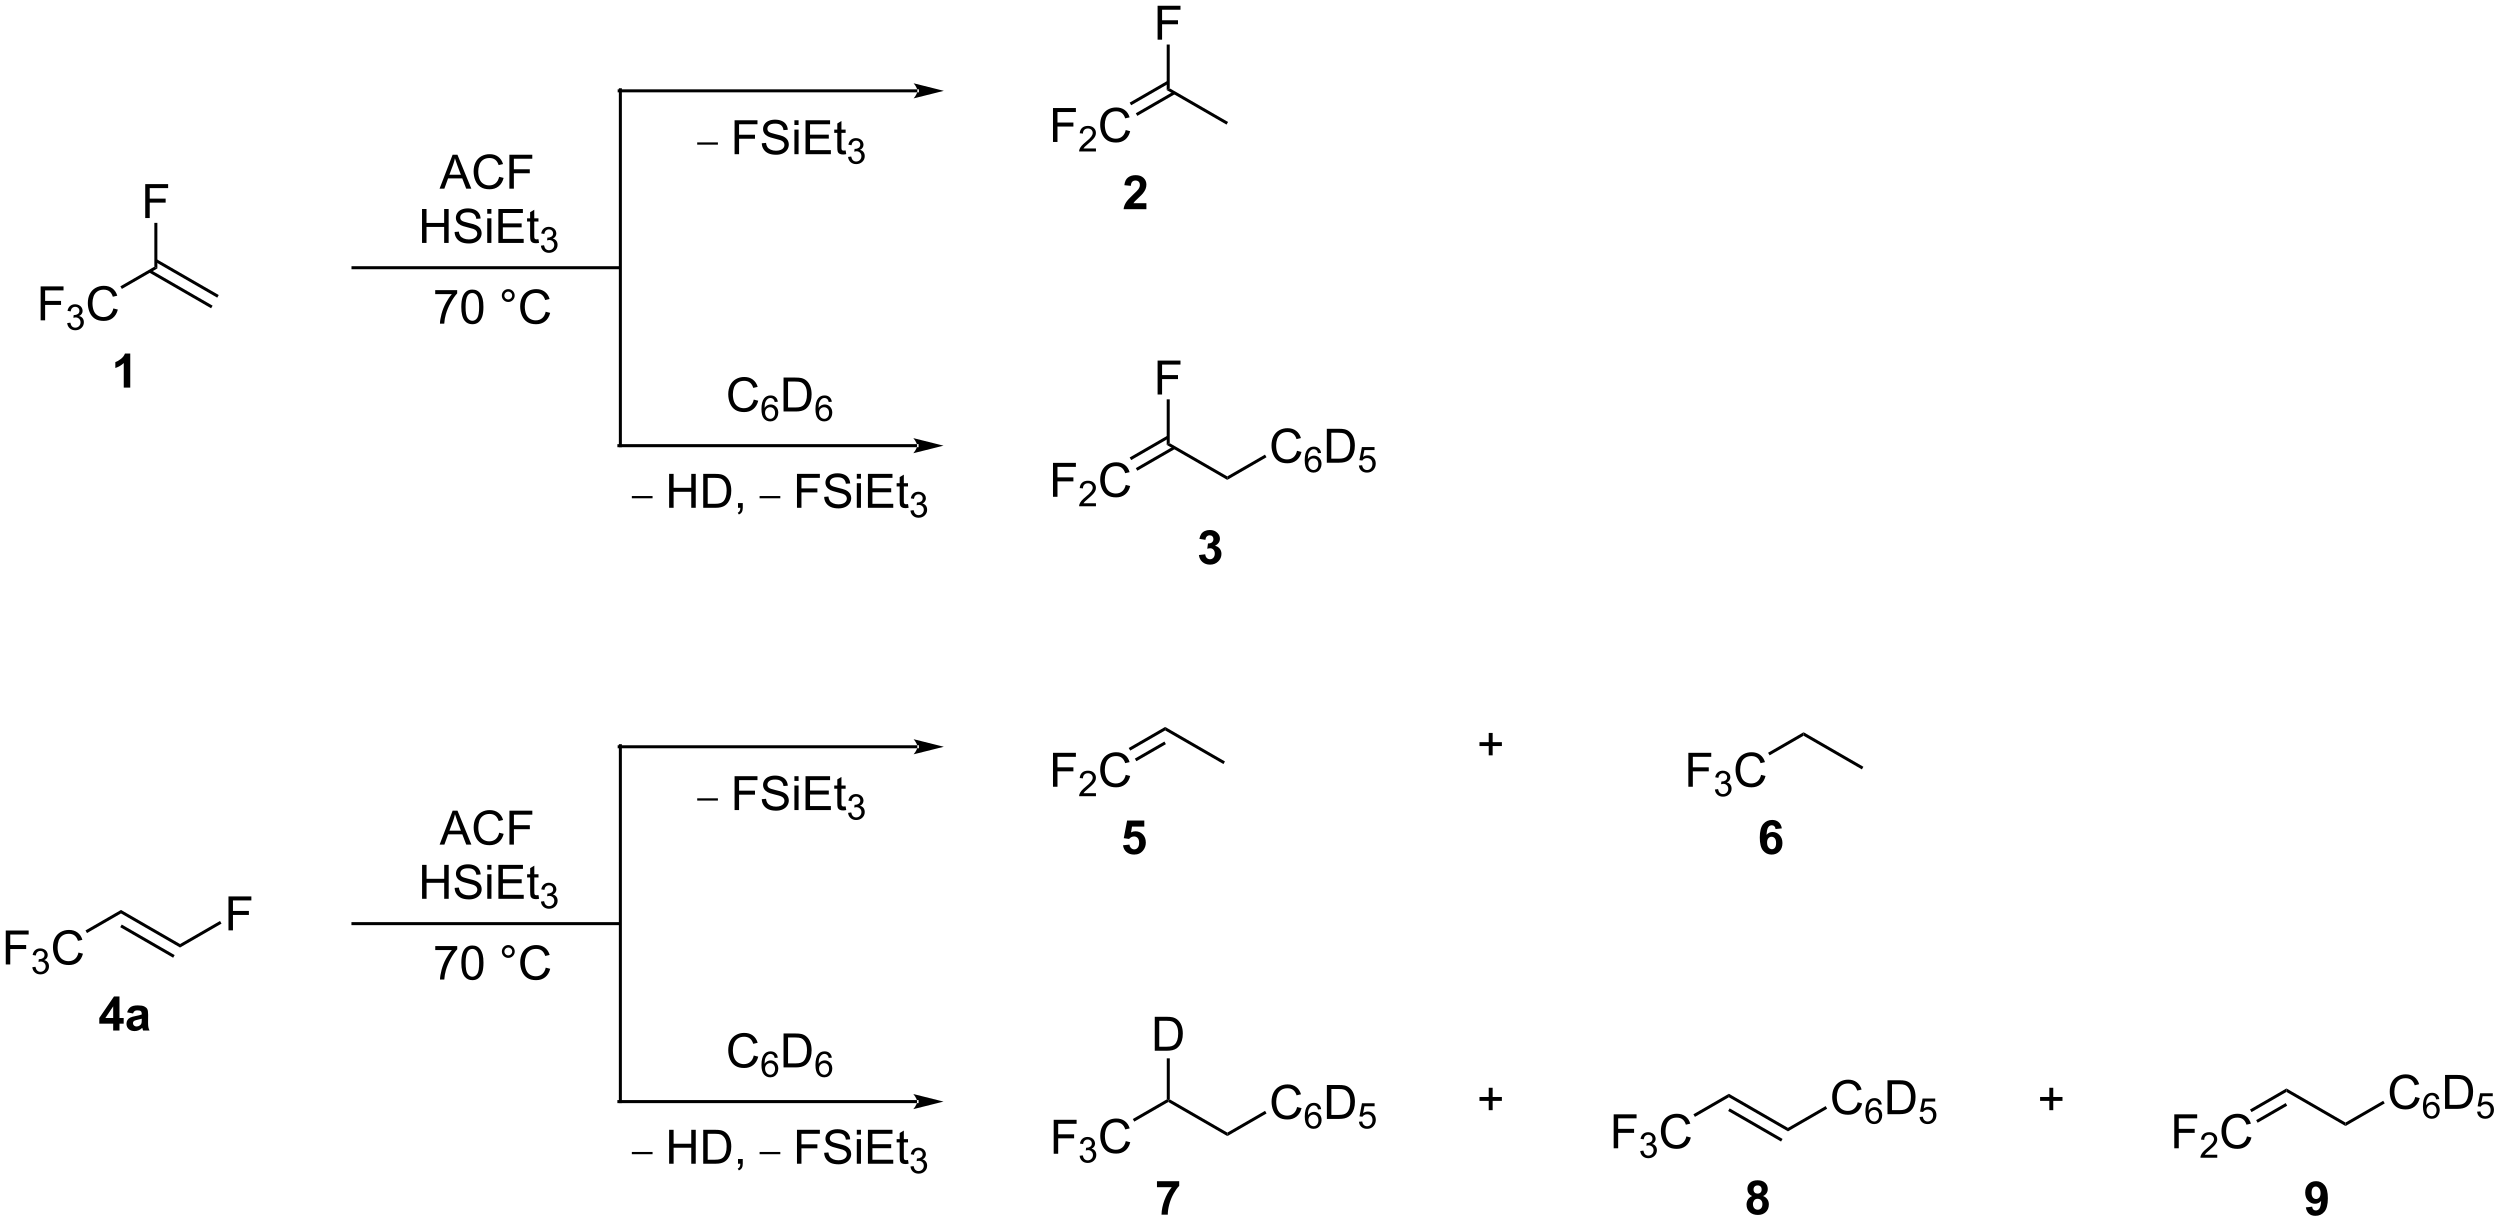 <?xml version="1.0" encoding="UTF-8"?>
<!DOCTYPE svg PUBLIC '-//W3C//DTD SVG 1.0//EN'
          'http://www.w3.org/TR/2001/REC-SVG-20010904/DTD/svg10.dtd'>
<svg stroke-dasharray="none" shape-rendering="auto" xmlns="http://www.w3.org/2000/svg" font-family="'Dialog'" text-rendering="auto" width="1024" fill-opacity="1" color-interpolation="auto" color-rendering="auto" preserveAspectRatio="xMidYMid meet" font-size="12px" viewBox="0 0 1024 501" fill="black" xmlns:xlink="http://www.w3.org/1999/xlink" stroke="black" image-rendering="auto" stroke-miterlimit="10" stroke-linecap="square" stroke-linejoin="miter" font-style="normal" stroke-width="1" height="501" stroke-dashoffset="0" font-weight="normal" stroke-opacity="1"
><!--Generated by the Batik Graphics2D SVG Generator--><defs id="genericDefs"
  /><g
  ><defs id="defs1"
    ><clipPath clipPathUnits="userSpaceOnUse" id="clipPath1"
      ><path d="M2.338 1.583 L436.277 1.583 L436.277 213.647 L2.338 213.647 L2.338 1.583 Z"
      /></clipPath
      ><clipPath clipPathUnits="userSpaceOnUse" id="clipPath2"
      ><path d="M2.524 20.799 L2.524 226.968 L424.398 226.968 L424.398 20.799 Z"
      /></clipPath
    ></defs
    ><g transform="scale(2.36,2.36) translate(-2.338,-1.583) matrix(1.029,0,0,1.029,-0.258,-19.812)"
    ><path d="M180.247 215.394 L180.247 209.667 L184.111 209.667 L184.111 210.342 L181.004 210.342 L181.004 212.115 L183.692 212.115 L183.692 212.792 L181.004 212.792 L181.004 215.394 L180.247 215.394 Z" stroke="none" clip-path="url(#clipPath2)"
    /></g
    ><g transform="matrix(2.427,0,0,2.427,-6.126,-50.486)"
    ><path d="M184.729 215.859 L185.256 215.789 Q185.348 216.238 185.565 216.435 Q185.784 216.633 186.098 216.633 Q186.469 216.633 186.725 216.375 Q186.983 216.117 186.983 215.736 Q186.983 215.373 186.745 215.138 Q186.508 214.902 186.141 214.902 Q185.993 214.902 185.77 214.961 L185.829 214.498 Q185.881 214.504 185.913 214.504 Q186.25 214.504 186.52 214.328 Q186.79 214.152 186.79 213.785 Q186.79 213.496 186.592 213.306 Q186.397 213.115 186.087 213.115 Q185.778 213.115 185.573 213.309 Q185.368 213.502 185.309 213.888 L184.782 213.795 Q184.879 213.263 185.221 212.972 Q185.565 212.681 186.075 212.681 Q186.426 212.681 186.721 212.832 Q187.018 212.982 187.174 213.244 Q187.331 213.504 187.331 213.797 Q187.331 214.076 187.18 214.305 Q187.032 214.533 186.739 214.668 Q187.12 214.756 187.331 215.033 Q187.542 215.309 187.542 215.725 Q187.542 216.287 187.131 216.68 Q186.721 217.07 186.094 217.07 Q185.53 217.07 185.155 216.734 Q184.782 216.396 184.729 215.859 Z" stroke="none" clip-path="url(#clipPath2)"
    /></g
    ><g transform="matrix(2.427,0,0,2.427,-6.126,-50.486)"
    ><path d="M192.517 213.386 L193.275 213.576 Q193.038 214.511 192.418 215.003 Q191.798 215.493 190.905 215.493 Q189.978 215.493 189.397 215.115 Q188.819 214.738 188.514 214.024 Q188.212 213.308 188.212 212.488 Q188.212 211.592 188.554 210.928 Q188.897 210.261 189.528 209.915 Q190.158 209.569 190.916 209.569 Q191.775 209.569 192.361 210.006 Q192.947 210.444 193.179 211.238 L192.431 211.412 Q192.233 210.787 191.853 210.503 Q191.475 210.217 190.9 210.217 Q190.241 210.217 189.796 210.535 Q189.353 210.85 189.173 211.384 Q188.994 211.917 188.994 212.482 Q188.994 213.214 189.207 213.759 Q189.421 214.303 189.869 214.574 Q190.319 214.842 190.843 214.842 Q191.478 214.842 191.918 214.475 Q192.361 214.107 192.517 213.386 Z" stroke="none" clip-path="url(#clipPath2)"
    /></g
    ><g transform="matrix(2.427,0,0,2.427,-6.126,-50.486)"
    ><path d="M193.959 210.095 L193.704 209.653 L199.438 206.342 L199.693 206.49 L199.693 206.784 Z" stroke="none" clip-path="url(#clipPath2)"
    /></g
    ><g transform="matrix(2.427,0,0,2.427,-6.126,-50.486)"
    ><path d="M197.411 198.131 L197.411 192.404 L199.384 192.404 Q200.051 192.404 200.403 192.485 Q200.895 192.6 201.244 192.897 Q201.697 193.279 201.921 193.876 Q202.145 194.47 202.145 195.235 Q202.145 195.889 201.991 196.394 Q201.84 196.897 201.601 197.227 Q201.364 197.555 201.08 197.746 Q200.798 197.936 200.398 198.035 Q199.996 198.131 199.478 198.131 L197.411 198.131 ZM198.168 197.454 L199.392 197.454 Q199.957 197.454 200.28 197.35 Q200.603 197.243 200.793 197.053 Q201.064 196.782 201.213 196.329 Q201.364 195.873 201.364 195.225 Q201.364 194.326 201.069 193.845 Q200.775 193.36 200.353 193.196 Q200.048 193.079 199.371 193.079 L198.168 193.079 L198.168 197.454 Z" stroke="none" clip-path="url(#clipPath2)"
    /></g
    ><g transform="matrix(2.427,0,0,2.427,-6.126,-50.486)"
    ><path d="M199.948 206.342 L199.693 206.49 L199.438 206.342 L199.438 199.416 L199.948 199.416 Z" stroke="none" clip-path="url(#clipPath2)"
    /></g
    ><g transform="matrix(2.427,0,0,2.427,-6.126,-50.486)"
    ><path d="M199.693 206.784 L199.693 206.49 L199.948 206.342 L209.66 211.949 L209.66 212.539 Z" stroke="none" clip-path="url(#clipPath2)"
    /></g
    ><g transform="matrix(2.427,0,0,2.427,-6.126,-50.486)"
    ><path d="M221.43 207.632 L222.188 207.822 Q221.951 208.757 221.331 209.249 Q220.711 209.739 219.818 209.739 Q218.891 209.739 218.31 209.361 Q217.732 208.983 217.427 208.27 Q217.125 207.554 217.125 206.733 Q217.125 205.838 217.466 205.173 Q217.81 204.507 218.44 204.16 Q219.071 203.814 219.828 203.814 Q220.688 203.814 221.274 204.252 Q221.86 204.689 222.091 205.483 L221.344 205.658 Q221.146 205.033 220.766 204.749 Q220.388 204.463 219.813 204.463 Q219.154 204.463 218.709 204.78 Q218.266 205.095 218.086 205.629 Q217.907 206.163 217.907 206.728 Q217.907 207.46 218.12 208.004 Q218.334 208.548 218.782 208.819 Q219.232 209.088 219.756 209.088 Q220.391 209.088 220.831 208.72 Q221.274 208.353 221.43 207.632 Z" stroke="none" clip-path="url(#clipPath2)"
    /></g
    ><g transform="matrix(2.427,0,0,2.427,-6.126,-50.486)"
    ><path d="M225.49 207.995 L224.965 208.036 Q224.895 207.726 224.766 207.585 Q224.553 207.361 224.239 207.361 Q223.987 207.361 223.797 207.501 Q223.547 207.683 223.403 208.033 Q223.26 208.38 223.254 209.025 Q223.446 208.734 223.721 208.593 Q223.996 208.452 224.297 208.452 Q224.825 208.452 225.196 208.841 Q225.567 209.23 225.567 209.845 Q225.567 210.249 225.391 210.597 Q225.217 210.943 224.912 211.128 Q224.608 211.314 224.221 211.314 Q223.563 211.314 223.147 210.829 Q222.731 210.343 222.731 209.23 Q222.731 207.984 223.19 207.419 Q223.592 206.927 224.272 206.927 Q224.778 206.927 225.102 207.212 Q225.426 207.495 225.49 207.995 ZM223.336 209.847 Q223.336 210.12 223.452 210.37 Q223.569 210.619 223.776 210.749 Q223.985 210.878 224.213 210.878 Q224.547 210.878 224.787 210.609 Q225.028 210.339 225.028 209.876 Q225.028 209.431 224.789 209.175 Q224.553 208.919 224.192 208.919 Q223.834 208.919 223.584 209.175 Q223.336 209.431 223.336 209.847 Z" stroke="none" clip-path="url(#clipPath2)"
    /></g
    ><g transform="matrix(2.427,0,0,2.427,-6.126,-50.486)"
    ><path d="M226.458 209.64 L226.458 203.913 L228.432 203.913 Q229.099 203.913 229.451 203.994 Q229.943 204.108 230.292 204.405 Q230.745 204.788 230.969 205.384 Q231.193 205.978 231.193 206.744 Q231.193 207.397 231.039 207.903 Q230.888 208.405 230.648 208.736 Q230.411 209.064 230.127 209.254 Q229.846 209.444 229.445 209.543 Q229.044 209.64 228.526 209.64 L226.458 209.64 ZM227.216 208.963 L228.44 208.963 Q229.005 208.963 229.328 208.858 Q229.651 208.752 229.841 208.561 Q230.112 208.291 230.26 207.838 Q230.411 207.382 230.411 206.733 Q230.411 205.835 230.117 205.353 Q229.823 204.869 229.401 204.705 Q229.096 204.588 228.419 204.588 L227.216 204.588 L227.216 208.963 Z" stroke="none" clip-path="url(#clipPath2)"
    /></g
    ><g transform="matrix(2.427,0,0,2.427,-6.126,-50.486)"
    ><path d="M231.869 210.115 L232.421 210.068 Q232.484 210.472 232.706 210.675 Q232.931 210.878 233.247 210.878 Q233.628 210.878 233.892 210.591 Q234.156 210.304 234.156 209.829 Q234.156 209.378 233.902 209.119 Q233.65 208.857 233.24 208.857 Q232.984 208.857 232.779 208.974 Q232.574 209.089 232.456 209.273 L231.962 209.208 L232.378 207.003 L234.513 207.003 L234.513 207.507 L232.8 207.507 L232.568 208.661 Q232.954 208.392 233.38 208.392 Q233.943 208.392 234.329 208.783 Q234.716 209.171 234.716 209.783 Q234.716 210.367 234.376 210.79 Q233.962 211.314 233.247 211.314 Q232.661 211.314 232.29 210.986 Q231.921 210.656 231.869 210.115 Z" stroke="none" clip-path="url(#clipPath2)"
    /></g
    ><g transform="matrix(2.427,0,0,2.427,-6.126,-50.486)"
    ><path d="M209.66 212.539 L209.66 211.949 L216.023 208.276 L216.278 208.718 Z" stroke="none" clip-path="url(#clipPath2)"
    /></g
    ><g transform="matrix(2.427,0,0,2.427,-6.126,-50.486)"
    ><path d="M253.772 208.165 L253.772 206.594 L252.212 206.594 L252.212 205.938 L253.772 205.938 L253.772 204.381 L254.436 204.381 L254.436 205.938 L255.993 205.938 L255.993 206.594 L254.436 206.594 L254.436 208.165 L253.772 208.165 Z" stroke="none" clip-path="url(#clipPath2)"
    /></g
    ><g transform="matrix(2.427,0,0,2.427,-6.126,-50.486)"
    ><path d="M348.385 208.165 L348.385 206.594 L346.825 206.594 L346.825 205.938 L348.385 205.938 L348.385 204.381 L349.049 204.381 L349.049 205.938 L350.606 205.938 L350.606 206.594 L349.049 206.594 L349.049 208.165 L348.385 208.165 Z" stroke="none" clip-path="url(#clipPath2)"
    /></g
    ><g transform="matrix(2.427,0,0,2.427,-6.126,-50.486)"
    ><path d="M253.772 148.28 L253.772 146.71 L252.212 146.71 L252.212 146.054 L253.772 146.054 L253.772 144.496 L254.436 144.496 L254.436 146.054 L255.993 146.054 L255.993 146.71 L254.436 146.71 L254.436 148.28 L253.772 148.28 Z" stroke="none" clip-path="url(#clipPath2)"
    /></g
    ><g transform="matrix(2.427,0,0,2.427,-6.126,-50.486)"
    ><path d="M9.382 74.864 L9.382 69.137 L13.246 69.137 L13.246 69.812 L10.139 69.812 L10.139 71.585 L12.827 71.585 L12.827 72.262 L10.139 72.262 L10.139 74.864 L9.382 74.864 Z" stroke="none" clip-path="url(#clipPath2)"
    /></g
    ><g transform="matrix(2.427,0,0,2.427,-6.126,-50.486)"
    ><path d="M13.864 75.329 L14.391 75.259 Q14.483 75.708 14.7 75.905 Q14.919 76.103 15.233 76.103 Q15.604 76.103 15.86 75.845 Q16.118 75.587 16.118 75.206 Q16.118 74.843 15.88 74.608 Q15.643 74.372 15.276 74.372 Q15.128 74.372 14.905 74.431 L14.964 73.968 Q15.016 73.974 15.048 73.974 Q15.386 73.974 15.655 73.798 Q15.925 73.622 15.925 73.255 Q15.925 72.966 15.727 72.776 Q15.532 72.585 15.222 72.585 Q14.913 72.585 14.708 72.778 Q14.503 72.972 14.444 73.358 L13.917 73.265 Q14.014 72.733 14.356 72.442 Q14.7 72.151 15.21 72.151 Q15.561 72.151 15.856 72.302 Q16.153 72.452 16.309 72.714 Q16.466 72.974 16.466 73.266 Q16.466 73.546 16.315 73.774 Q16.167 74.003 15.874 74.138 Q16.255 74.225 16.466 74.503 Q16.677 74.778 16.677 75.194 Q16.677 75.757 16.266 76.149 Q15.856 76.54 15.229 76.54 Q14.665 76.54 14.29 76.204 Q13.917 75.866 13.864 75.329 Z" stroke="none" clip-path="url(#clipPath2)"
    /></g
    ><g transform="matrix(2.427,0,0,2.427,-6.126,-50.486)"
    ><path d="M21.652 72.856 L22.41 73.046 Q22.173 73.981 21.553 74.473 Q20.933 74.963 20.04 74.963 Q19.113 74.963 18.532 74.585 Q17.954 74.208 17.649 73.494 Q17.347 72.778 17.347 71.958 Q17.347 71.062 17.689 70.398 Q18.032 69.731 18.663 69.385 Q19.293 69.038 20.051 69.038 Q20.91 69.038 21.496 69.476 Q22.082 69.913 22.314 70.708 L21.566 70.882 Q21.368 70.257 20.988 69.973 Q20.61 69.687 20.035 69.687 Q19.376 69.687 18.931 70.004 Q18.488 70.32 18.308 70.853 Q18.129 71.387 18.129 71.952 Q18.129 72.684 18.342 73.228 Q18.556 73.773 19.004 74.043 Q19.454 74.312 19.978 74.312 Q20.613 74.312 21.053 73.945 Q21.496 73.577 21.652 72.856 Z" stroke="none" clip-path="url(#clipPath2)"
    /></g
    ><g transform="matrix(2.427,0,0,2.427,-6.126,-50.486)"
    ><path d="M23.094 69.564 L22.839 69.123 L28.573 65.812 L29.083 66.107 Z" stroke="none" clip-path="url(#clipPath2)"
    /></g
    ><g transform="matrix(2.427,0,0,2.427,-6.126,-50.486)"
    ><path d="M27.665 66.778 L38.15 72.832 L38.405 72.39 L27.92 66.337 ZM28.701 64.984 L39.185 71.038 L39.441 70.596 L28.956 64.543 Z" stroke="none" clip-path="url(#clipPath2)"
    /></g
    ><g transform="matrix(2.427,0,0,2.427,-6.126,-50.486)"
    ><path d="M27.035 57.601 L27.035 51.874 L30.899 51.874 L30.899 52.549 L27.792 52.549 L27.792 54.322 L30.48 54.322 L30.48 54.999 L27.792 54.999 L27.792 57.601 L27.035 57.601 Z" stroke="none" clip-path="url(#clipPath2)"
    /></g
    ><g transform="matrix(2.427,0,0,2.427,-6.126,-50.486)"
    ><path d="M29.083 66.107 L28.573 65.812 L28.573 58.414 L29.083 58.414 Z" stroke="none" clip-path="url(#clipPath2)"
    /></g
    ><g transform="matrix(2.427,0,0,2.427,-6.126,-50.486)"
    ><path d="M24.506 86.214 L23.409 86.214 L23.409 82.076 Q22.808 82.638 21.99 82.909 L21.99 81.912 Q22.42 81.771 22.922 81.38 Q23.428 80.987 23.615 80.464 L24.506 80.464 L24.506 86.214 Z" stroke="none" clip-path="url(#clipPath2)"
    /></g
    ><g transform="matrix(2.427,0,0,2.427,-6.126,-50.486)"
    ><path d="M106.967 96.016 L106.967 96.016 L106.967 35.953 L106.967 35.697 L107.477 35.697 L107.477 35.953 L107.477 96.016 L107.477 96.272 L106.967 96.272 Z" stroke="none" clip-path="url(#clipPath2)"
    /></g
    ><g transform="matrix(2.427,0,0,2.427,-6.126,-50.486)"
    ><path d="M157.349 36.387 L157.349 36.387 L107.023 36.387 L106.768 36.387 L106.768 35.877 L107.023 35.877 L157.349 35.877 L157.604 35.877 L157.604 36.387 ZM161.813 36.132 L156.711 34.856 C156.711 34.856 157.349 35.574 157.349 36.132 C157.349 36.69 156.711 37.408 156.711 37.408 Z" stroke="none" clip-path="url(#clipPath2)"
    /></g
    ><g transform="matrix(2.427,0,0,2.427,-6.126,-50.486)"
    ><path d="M120.189 45.215 L120.189 44.834 L123.685 44.834 L123.685 45.215 L120.189 45.215 Z" stroke="none" clip-path="url(#clipPath2)"
    /></g
    ><g transform="matrix(2.427,0,0,2.427,-6.126,-50.486)"
    ><path d="M126.497 46.822 L126.497 41.095 L130.361 41.095 L130.361 41.77 L127.255 41.77 L127.255 43.543 L129.942 43.543 L129.942 44.22 L127.255 44.22 L127.255 46.822 L126.497 46.822 ZM131.087 44.981 L131.803 44.918 Q131.852 45.348 132.037 45.624 Q132.225 45.9 132.615 46.069 Q133.006 46.239 133.493 46.239 Q133.928 46.239 134.258 46.111 Q134.592 45.981 134.753 45.757 Q134.915 45.533 134.915 45.267 Q134.915 44.996 134.758 44.796 Q134.602 44.595 134.243 44.457 Q134.014 44.369 133.225 44.179 Q132.436 43.989 132.118 43.822 Q131.709 43.606 131.506 43.288 Q131.305 42.97 131.305 42.575 Q131.305 42.142 131.55 41.765 Q131.798 41.387 132.269 41.192 Q132.743 40.996 133.321 40.996 Q133.959 40.996 134.443 41.202 Q134.93 41.408 135.191 41.806 Q135.454 42.205 135.475 42.707 L134.748 42.762 Q134.688 42.22 134.35 41.944 Q134.014 41.666 133.352 41.666 Q132.665 41.666 132.35 41.918 Q132.037 42.168 132.037 42.525 Q132.037 42.832 132.258 43.033 Q132.477 43.231 133.402 43.442 Q134.326 43.65 134.67 43.806 Q135.17 44.035 135.407 44.39 Q135.647 44.744 135.647 45.205 Q135.647 45.66 135.383 46.067 Q135.123 46.47 134.631 46.697 Q134.141 46.921 133.529 46.921 Q132.751 46.921 132.225 46.694 Q131.701 46.465 131.402 46.012 Q131.102 45.556 131.087 44.981 ZM136.595 41.903 L136.595 41.095 L137.298 41.095 L137.298 41.903 L136.595 41.903 ZM136.595 46.822 L136.595 42.673 L137.298 42.673 L137.298 46.822 L136.595 46.822 ZM138.473 46.822 L138.473 41.095 L142.614 41.095 L142.614 41.77 L139.231 41.77 L139.231 43.525 L142.4 43.525 L142.4 44.197 L139.231 44.197 L139.231 46.145 L142.747 46.145 L142.747 46.822 L138.473 46.822 ZM145.239 46.192 L145.34 46.814 Q145.044 46.877 144.809 46.877 Q144.427 46.877 144.215 46.757 Q144.005 46.634 143.919 46.437 Q143.833 46.239 143.833 45.606 L143.833 43.22 L143.317 43.22 L143.317 42.673 L143.833 42.673 L143.833 41.645 L144.533 41.223 L144.533 42.673 L145.239 42.673 L145.239 43.22 L144.533 43.22 L144.533 45.645 Q144.533 45.947 144.57 46.033 Q144.606 46.119 144.69 46.171 Q144.775 46.22 144.932 46.22 Q145.049 46.22 145.239 46.192 Z" stroke="none" clip-path="url(#clipPath2)"
    /></g
    ><g transform="matrix(2.427,0,0,2.427,-6.126,-50.486)"
    ><path d="M145.651 47.287 L146.179 47.217 Q146.27 47.666 146.487 47.863 Q146.706 48.061 147.02 48.061 Q147.391 48.061 147.647 47.803 Q147.905 47.545 147.905 47.164 Q147.905 46.801 147.667 46.566 Q147.43 46.33 147.063 46.33 Q146.915 46.33 146.692 46.389 L146.751 45.926 Q146.804 45.932 146.835 45.932 Q147.173 45.932 147.442 45.756 Q147.712 45.58 147.712 45.213 Q147.712 44.924 147.514 44.734 Q147.319 44.543 147.009 44.543 Q146.7 44.543 146.495 44.736 Q146.29 44.93 146.231 45.316 L145.704 45.223 Q145.802 44.691 146.143 44.4 Q146.487 44.109 146.997 44.109 Q147.348 44.109 147.643 44.26 Q147.94 44.41 148.096 44.672 Q148.253 44.932 148.253 45.225 Q148.253 45.504 148.102 45.732 Q147.954 45.961 147.661 46.096 Q148.042 46.184 148.253 46.461 Q148.464 46.736 148.464 47.152 Q148.464 47.715 148.054 48.107 Q147.643 48.498 147.016 48.498 Q146.452 48.498 146.077 48.162 Q145.704 47.824 145.651 47.287 Z" stroke="none" clip-path="url(#clipPath2)"
    /></g
    ><g transform="matrix(2.427,0,0,2.427,-6.126,-50.486)"
    ><path d="M157.297 96.272 L157.297 96.272 L106.972 96.272 L106.717 96.272 L106.717 95.761 L106.972 95.761 L157.297 95.761 L157.552 95.761 L157.552 96.272 ZM161.762 96.016 L156.659 94.741 C156.659 94.741 157.297 95.458 157.297 96.016 C157.297 96.574 156.659 97.292 156.659 97.292 Z" stroke="none" clip-path="url(#clipPath2)"
    /></g
    ><g transform="matrix(2.427,0,0,2.427,-6.126,-50.486)"
    ><path d="M129.734 88.241 L130.492 88.431 Q130.255 89.366 129.635 89.859 Q129.015 90.348 128.122 90.348 Q127.195 90.348 126.614 89.971 Q126.036 89.593 125.731 88.879 Q125.429 88.163 125.429 87.343 Q125.429 86.447 125.77 85.783 Q126.114 85.116 126.744 84.77 Q127.374 84.424 128.132 84.424 Q128.992 84.424 129.578 84.861 Q130.163 85.299 130.395 86.093 L129.648 86.267 Q129.45 85.642 129.07 85.359 Q128.692 85.072 128.117 85.072 Q127.458 85.072 127.013 85.39 Q126.57 85.705 126.39 86.239 Q126.21 86.772 126.21 87.338 Q126.21 88.069 126.424 88.614 Q126.638 89.158 127.085 89.429 Q127.536 89.697 128.059 89.697 Q128.695 89.697 129.135 89.33 Q129.578 88.963 129.734 88.241 Z" stroke="none" clip-path="url(#clipPath2)"
    /></g
    ><g transform="matrix(2.427,0,0,2.427,-6.126,-50.486)"
    ><path d="M133.794 88.605 L133.269 88.646 Q133.199 88.335 133.07 88.195 Q132.857 87.97 132.542 87.97 Q132.29 87.97 132.101 88.111 Q131.851 88.293 131.706 88.642 Q131.564 88.99 131.558 89.634 Q131.749 89.343 132.025 89.203 Q132.3 89.062 132.601 89.062 Q133.128 89.062 133.499 89.451 Q133.87 89.839 133.87 90.455 Q133.87 90.859 133.695 91.207 Q133.521 91.552 133.216 91.738 Q132.911 91.923 132.525 91.923 Q131.867 91.923 131.451 91.439 Q131.035 90.953 131.035 89.839 Q131.035 88.593 131.494 88.029 Q131.896 87.537 132.576 87.537 Q133.081 87.537 133.406 87.822 Q133.73 88.105 133.794 88.605 ZM131.64 90.457 Q131.64 90.73 131.755 90.98 Q131.873 91.228 132.079 91.359 Q132.288 91.488 132.517 91.488 Q132.851 91.488 133.091 91.218 Q133.331 90.949 133.331 90.486 Q133.331 90.04 133.093 89.785 Q132.857 89.529 132.495 89.529 Q132.138 89.529 131.888 89.785 Q131.64 90.04 131.64 90.457 Z" stroke="none" clip-path="url(#clipPath2)"
    /></g
    ><g transform="matrix(2.427,0,0,2.427,-6.126,-50.486)"
    ><path d="M134.762 90.249 L134.762 84.522 L136.736 84.522 Q137.403 84.522 137.754 84.603 Q138.246 84.718 138.595 85.015 Q139.048 85.397 139.273 85.994 Q139.496 86.588 139.496 87.353 Q139.496 88.007 139.343 88.512 Q139.192 89.015 138.952 89.346 Q138.715 89.674 138.431 89.864 Q138.15 90.054 137.749 90.153 Q137.348 90.249 136.83 90.249 L134.762 90.249 ZM135.52 89.572 L136.744 89.572 Q137.309 89.572 137.632 89.468 Q137.955 89.361 138.145 89.171 Q138.416 88.9 138.564 88.447 Q138.715 87.991 138.715 87.343 Q138.715 86.444 138.421 85.963 Q138.127 85.478 137.705 85.314 Q137.4 85.197 136.723 85.197 L135.52 85.197 L135.52 89.572 Z" stroke="none" clip-path="url(#clipPath2)"
    /></g
    ><g transform="matrix(2.427,0,0,2.427,-6.126,-50.486)"
    ><path d="M142.909 88.605 L142.383 88.646 Q142.313 88.335 142.184 88.195 Q141.971 87.97 141.657 87.97 Q141.405 87.97 141.215 88.111 Q140.965 88.293 140.821 88.642 Q140.678 88.99 140.672 89.634 Q140.864 89.343 141.139 89.203 Q141.415 89.062 141.715 89.062 Q142.243 89.062 142.614 89.451 Q142.985 89.839 142.985 90.455 Q142.985 90.859 142.809 91.207 Q142.635 91.552 142.331 91.738 Q142.026 91.923 141.639 91.923 Q140.981 91.923 140.565 91.439 Q140.149 90.953 140.149 89.839 Q140.149 88.593 140.608 88.029 Q141.01 87.537 141.69 87.537 Q142.196 87.537 142.52 87.822 Q142.844 88.105 142.909 88.605 ZM140.754 90.457 Q140.754 90.73 140.87 90.98 Q140.987 91.228 141.194 91.359 Q141.403 91.488 141.631 91.488 Q141.965 91.488 142.206 91.218 Q142.446 90.949 142.446 90.486 Q142.446 90.04 142.208 89.785 Q141.971 89.529 141.61 89.529 Q141.252 89.529 141.002 89.785 Q140.754 90.04 140.754 90.457 Z" stroke="none" clip-path="url(#clipPath2)"
    /></g
    ><g transform="matrix(2.427,0,0,2.427,-6.126,-50.486)"
    ><path d="M109.159 104.897 L109.159 104.516 L112.656 104.516 L112.656 104.897 L109.159 104.897 Z" stroke="none" clip-path="url(#clipPath2)"
    /></g
    ><g transform="matrix(2.427,0,0,2.427,-6.126,-50.486)"
    ><path d="M115.451 106.504 L115.451 100.777 L116.209 100.777 L116.209 103.129 L119.186 103.129 L119.186 100.777 L119.944 100.777 L119.944 106.504 L119.186 106.504 L119.186 103.803 L116.209 103.803 L116.209 106.504 L115.451 106.504 ZM121.205 106.504 L121.205 100.777 L123.179 100.777 Q123.846 100.777 124.198 100.858 Q124.69 100.972 125.039 101.269 Q125.492 101.652 125.716 102.249 Q125.94 102.842 125.94 103.608 Q125.94 104.261 125.786 104.767 Q125.635 105.269 125.395 105.6 Q125.158 105.928 124.875 106.118 Q124.593 106.308 124.192 106.407 Q123.791 106.504 123.273 106.504 L121.205 106.504 ZM121.963 105.827 L123.187 105.827 Q123.752 105.827 124.075 105.722 Q124.398 105.616 124.588 105.426 Q124.859 105.155 125.007 104.702 Q125.158 104.246 125.158 103.597 Q125.158 102.699 124.864 102.217 Q124.57 101.733 124.148 101.569 Q123.843 101.452 123.166 101.452 L121.963 101.452 L121.963 105.827 ZM127.076 106.504 L127.076 105.702 L127.879 105.702 L127.879 106.504 Q127.879 106.946 127.722 107.217 Q127.566 107.488 127.225 107.636 L127.029 107.337 Q127.254 107.238 127.358 107.048 Q127.464 106.861 127.475 106.504 L127.076 106.504 Z" stroke="none" clip-path="url(#clipPath2)"
    /></g
    ><g transform="matrix(2.427,0,0,2.427,-6.126,-50.486)"
    ><path d="M130.719 104.897 L130.719 104.516 L134.215 104.516 L134.215 104.897 L130.719 104.897 Z" stroke="none" clip-path="url(#clipPath2)"
    /></g
    ><g transform="matrix(2.427,0,0,2.427,-6.126,-50.486)"
    ><path d="M137.027 106.504 L137.027 100.777 L140.891 100.777 L140.891 101.452 L137.784 101.452 L137.784 103.225 L140.472 103.225 L140.472 103.902 L137.784 103.902 L137.784 106.504 L137.027 106.504 ZM141.617 104.663 L142.333 104.6 Q142.382 105.03 142.567 105.306 Q142.755 105.582 143.145 105.751 Q143.536 105.92 144.023 105.92 Q144.458 105.92 144.788 105.793 Q145.122 105.663 145.283 105.439 Q145.445 105.215 145.445 104.949 Q145.445 104.678 145.288 104.478 Q145.132 104.277 144.773 104.139 Q144.543 104.051 143.755 103.861 Q142.965 103.67 142.648 103.504 Q142.239 103.288 142.036 102.97 Q141.835 102.652 141.835 102.256 Q141.835 101.824 142.08 101.446 Q142.327 101.069 142.799 100.874 Q143.273 100.678 143.851 100.678 Q144.489 100.678 144.973 100.884 Q145.46 101.09 145.721 101.488 Q145.984 101.886 146.005 102.389 L145.278 102.444 Q145.218 101.902 144.88 101.626 Q144.543 101.347 143.882 101.347 Q143.195 101.347 142.88 101.6 Q142.567 101.85 142.567 102.207 Q142.567 102.514 142.788 102.715 Q143.007 102.913 143.932 103.124 Q144.856 103.332 145.2 103.488 Q145.7 103.717 145.937 104.071 Q146.176 104.426 146.176 104.886 Q146.176 105.342 145.913 105.749 Q145.653 106.152 145.161 106.379 Q144.671 106.603 144.059 106.603 Q143.28 106.603 142.755 106.376 Q142.231 106.147 141.932 105.694 Q141.632 105.238 141.617 104.663 ZM147.124 101.584 L147.124 100.777 L147.827 100.777 L147.827 101.584 L147.124 101.584 ZM147.124 106.504 L147.124 102.355 L147.827 102.355 L147.827 106.504 L147.124 106.504 ZM149.003 106.504 L149.003 100.777 L153.144 100.777 L153.144 101.452 L149.761 101.452 L149.761 103.207 L152.93 103.207 L152.93 103.879 L149.761 103.879 L149.761 105.827 L153.277 105.827 L153.277 106.504 L149.003 106.504 ZM155.769 105.874 L155.87 106.496 Q155.573 106.558 155.339 106.558 Q154.956 106.558 154.745 106.439 Q154.534 106.316 154.448 106.118 Q154.363 105.92 154.363 105.288 L154.363 102.902 L153.847 102.902 L153.847 102.355 L154.363 102.355 L154.363 101.327 L155.063 100.905 L155.063 102.355 L155.769 102.355 L155.769 102.902 L155.063 102.902 L155.063 105.327 Q155.063 105.629 155.1 105.715 Q155.136 105.801 155.219 105.853 Q155.305 105.902 155.462 105.902 Q155.579 105.902 155.769 105.874 Z" stroke="none" clip-path="url(#clipPath2)"
    /></g
    ><g transform="matrix(2.427,0,0,2.427,-6.126,-50.486)"
    ><path d="M156.181 106.969 L156.708 106.899 Q156.8 107.348 157.017 107.545 Q157.236 107.742 157.55 107.742 Q157.921 107.742 158.177 107.485 Q158.435 107.227 158.435 106.846 Q158.435 106.483 158.196 106.248 Q157.96 106.012 157.593 106.012 Q157.445 106.012 157.222 106.07 L157.28 105.608 Q157.333 105.614 157.364 105.614 Q157.702 105.614 157.972 105.438 Q158.241 105.262 158.241 104.895 Q158.241 104.606 158.044 104.416 Q157.849 104.225 157.538 104.225 Q157.23 104.225 157.025 104.418 Q156.82 104.612 156.761 104.998 L156.234 104.904 Q156.331 104.373 156.673 104.082 Q157.017 103.791 157.527 103.791 Q157.878 103.791 158.173 103.942 Q158.47 104.092 158.626 104.354 Q158.782 104.614 158.782 104.906 Q158.782 105.186 158.632 105.414 Q158.484 105.643 158.191 105.778 Q158.571 105.865 158.782 106.143 Q158.993 106.418 158.993 106.834 Q158.993 107.397 158.583 107.789 Q158.173 108.18 157.546 108.18 Q156.982 108.18 156.607 107.844 Q156.234 107.506 156.181 106.969 Z" stroke="none" clip-path="url(#clipPath2)"
    /></g
    ><g transform="matrix(2.427,0,0,2.427,-6.126,-50.486)"
    ><path d="M76.709 52.647 L78.909 46.92 L79.727 46.92 L82.071 52.647 L81.206 52.647 L80.539 50.912 L78.144 50.912 L77.516 52.647 L76.709 52.647 ZM78.362 50.295 L80.305 50.295 L79.706 48.709 Q79.433 47.985 79.3 47.522 Q79.19 48.071 78.992 48.615 L78.362 50.295 ZM86.761 50.639 L87.519 50.829 Q87.281 51.764 86.662 52.256 Q86.042 52.746 85.149 52.746 Q84.222 52.746 83.641 52.368 Q83.063 51.99 82.758 51.277 Q82.456 50.561 82.456 49.74 Q82.456 48.845 82.797 48.181 Q83.141 47.514 83.771 47.167 Q84.401 46.821 85.159 46.821 Q86.019 46.821 86.604 47.259 Q87.19 47.696 87.422 48.49 L86.675 48.665 Q86.477 48.04 86.097 47.756 Q85.719 47.47 85.144 47.47 Q84.485 47.47 84.039 47.787 Q83.597 48.102 83.417 48.636 Q83.237 49.17 83.237 49.735 Q83.237 50.467 83.451 51.011 Q83.664 51.556 84.112 51.826 Q84.563 52.095 85.086 52.095 Q85.722 52.095 86.162 51.727 Q86.604 51.36 86.761 50.639 ZM88.491 52.647 L88.491 46.92 L92.356 46.92 L92.356 47.595 L89.249 47.595 L89.249 49.368 L91.936 49.368 L91.936 50.045 L89.249 50.045 L89.249 52.647 L88.491 52.647 Z" stroke="none" clip-path="url(#clipPath2)"
    /></g
    ><g transform="matrix(2.427,0,0,2.427,-6.126,-50.486)"
    ><path d="M73.749 61.797 L73.749 56.07 L74.507 56.07 L74.507 58.422 L77.483 58.422 L77.483 56.07 L78.241 56.07 L78.241 61.797 L77.483 61.797 L77.483 59.096 L74.507 59.096 L74.507 61.797 L73.749 61.797 ZM79.245 59.956 L79.961 59.893 Q80.011 60.323 80.195 60.599 Q80.383 60.875 80.774 61.044 Q81.164 61.213 81.651 61.213 Q82.086 61.213 82.417 61.086 Q82.75 60.956 82.912 60.732 Q83.073 60.508 83.073 60.242 Q83.073 59.971 82.917 59.771 Q82.761 59.57 82.401 59.432 Q82.172 59.344 81.383 59.154 Q80.594 58.963 80.276 58.797 Q79.867 58.581 79.664 58.263 Q79.464 57.945 79.464 57.549 Q79.464 57.117 79.709 56.739 Q79.956 56.362 80.427 56.166 Q80.901 55.971 81.479 55.971 Q82.117 55.971 82.602 56.177 Q83.089 56.383 83.349 56.781 Q83.612 57.179 83.633 57.682 L82.906 57.737 Q82.847 57.195 82.508 56.919 Q82.172 56.64 81.511 56.64 Q80.823 56.64 80.508 56.893 Q80.195 57.143 80.195 57.5 Q80.195 57.807 80.417 58.008 Q80.636 58.206 81.56 58.416 Q82.485 58.625 82.828 58.781 Q83.328 59.01 83.565 59.364 Q83.805 59.719 83.805 60.179 Q83.805 60.635 83.542 61.041 Q83.281 61.445 82.789 61.672 Q82.3 61.896 81.688 61.896 Q80.909 61.896 80.383 61.669 Q79.86 61.44 79.56 60.987 Q79.261 60.531 79.245 59.956 ZM84.753 56.877 L84.753 56.07 L85.456 56.07 L85.456 56.877 L84.753 56.877 ZM84.753 61.797 L84.753 57.648 L85.456 57.648 L85.456 61.797 L84.753 61.797 ZM86.632 61.797 L86.632 56.07 L90.772 56.07 L90.772 56.745 L87.389 56.745 L87.389 58.5 L90.559 58.5 L90.559 59.172 L87.389 59.172 L87.389 61.12 L90.905 61.12 L90.905 61.797 L86.632 61.797 ZM93.397 61.166 L93.499 61.789 Q93.202 61.851 92.968 61.851 Q92.585 61.851 92.374 61.732 Q92.163 61.609 92.077 61.411 Q91.991 61.213 91.991 60.581 L91.991 58.195 L91.475 58.195 L91.475 57.648 L91.991 57.648 L91.991 56.62 L92.692 56.198 L92.692 57.648 L93.397 57.648 L93.397 58.195 L92.692 58.195 L92.692 60.62 Q92.692 60.922 92.728 61.008 Q92.764 61.094 92.848 61.146 Q92.934 61.195 93.09 61.195 Q93.207 61.195 93.397 61.166 Z" stroke="none" clip-path="url(#clipPath2)"
    /></g
    ><g transform="matrix(2.427,0,0,2.427,-6.126,-50.486)"
    ><path d="M93.809 62.262 L94.337 62.192 Q94.429 62.641 94.645 62.838 Q94.864 63.035 95.179 63.035 Q95.55 63.035 95.805 62.778 Q96.063 62.52 96.063 62.139 Q96.063 61.776 95.825 61.541 Q95.589 61.305 95.222 61.305 Q95.073 61.305 94.85 61.364 L94.909 60.901 Q94.962 60.907 94.993 60.907 Q95.331 60.907 95.6 60.731 Q95.87 60.555 95.87 60.188 Q95.87 59.899 95.673 59.709 Q95.477 59.518 95.167 59.518 Q94.858 59.518 94.653 59.711 Q94.448 59.904 94.389 60.291 L93.862 60.197 Q93.96 59.666 94.302 59.375 Q94.645 59.084 95.155 59.084 Q95.507 59.084 95.802 59.235 Q96.099 59.385 96.255 59.647 Q96.411 59.907 96.411 60.199 Q96.411 60.479 96.261 60.707 Q96.112 60.936 95.819 61.071 Q96.2 61.158 96.411 61.436 Q96.622 61.711 96.622 62.127 Q96.622 62.69 96.212 63.082 Q95.802 63.473 95.175 63.473 Q94.61 63.473 94.235 63.137 Q93.862 62.799 93.809 62.262 Z" stroke="none" clip-path="url(#clipPath2)"
    /></g
    ><g transform="matrix(2.427,0,0,2.427,-6.126,-50.486)"
    ><path d="M75.974 70.446 L75.974 69.769 L79.68 69.769 L79.68 70.315 Q79.133 70.899 78.597 71.865 Q78.06 72.829 77.766 73.847 Q77.555 74.565 77.498 75.422 L76.774 75.422 Q76.787 74.745 77.039 73.789 Q77.294 72.831 77.768 71.943 Q78.242 71.055 78.779 70.446 L75.974 70.446 ZM80.376 72.597 Q80.376 71.581 80.585 70.964 Q80.793 70.344 81.205 70.008 Q81.619 69.672 82.244 69.672 Q82.705 69.672 83.051 69.857 Q83.4 70.042 83.626 70.394 Q83.853 70.743 83.981 71.245 Q84.111 71.745 84.111 72.597 Q84.111 73.605 83.903 74.224 Q83.697 74.844 83.283 75.183 Q82.871 75.521 82.244 75.521 Q81.415 75.521 80.942 74.925 Q80.376 74.211 80.376 72.597 ZM81.098 72.597 Q81.098 74.008 81.428 74.474 Q81.759 74.94 82.244 74.94 Q82.728 74.94 83.056 74.472 Q83.387 74.003 83.387 72.597 Q83.387 71.183 83.056 70.719 Q82.728 70.253 82.236 70.253 Q81.751 70.253 81.462 70.664 Q81.098 71.188 81.098 72.597 ZM87.215 70.68 Q87.215 70.23 87.533 69.914 Q87.853 69.597 88.298 69.597 Q88.751 69.597 89.067 69.914 Q89.384 70.23 89.384 70.68 Q89.384 71.128 89.064 71.448 Q88.746 71.766 88.298 71.766 Q87.853 71.766 87.533 71.451 Q87.215 71.133 87.215 70.68 ZM87.642 70.68 Q87.642 70.954 87.835 71.146 Q88.028 71.339 88.301 71.339 Q88.572 71.339 88.764 71.146 Q88.957 70.954 88.957 70.68 Q88.957 70.407 88.764 70.214 Q88.572 70.019 88.301 70.019 Q88.028 70.019 87.835 70.214 Q87.642 70.407 87.642 70.68 ZM94.617 73.414 L95.375 73.605 Q95.138 74.539 94.518 75.032 Q93.899 75.521 93.005 75.521 Q92.078 75.521 91.498 75.144 Q90.919 74.766 90.615 74.052 Q90.313 73.336 90.313 72.516 Q90.313 71.62 90.654 70.956 Q90.998 70.289 91.628 69.943 Q92.258 69.597 93.016 69.597 Q93.875 69.597 94.461 70.034 Q95.047 70.472 95.279 71.266 L94.531 71.44 Q94.334 70.815 93.953 70.532 Q93.576 70.245 93 70.245 Q92.341 70.245 91.896 70.563 Q91.453 70.878 91.274 71.412 Q91.094 71.946 91.094 72.511 Q91.094 73.243 91.307 73.787 Q91.521 74.331 91.969 74.602 Q92.419 74.87 92.943 74.87 Q93.578 74.87 94.018 74.503 Q94.461 74.136 94.617 73.414 Z" stroke="none" clip-path="url(#clipPath2)"
    /></g
    ><g transform="matrix(2.427,0,0,2.427,-6.126,-50.486)"
    ><path d="M106.989 66.24 L106.989 66.24 L62.099 66.24 L61.844 66.24 L61.844 65.729 L62.099 65.729 L106.989 65.729 L107.244 65.729 L107.244 66.24 Z" stroke="none" clip-path="url(#clipPath2)"
    /></g
    ><g transform="matrix(2.427,0,0,2.427,-6.126,-50.486)"
    ><path d="M180.235 44.761 L180.235 39.035 L184.1 39.035 L184.1 39.709 L180.993 39.709 L180.993 41.483 L183.68 41.483 L183.68 42.16 L180.993 42.16 L180.993 44.761 L180.235 44.761 Z" stroke="none" clip-path="url(#clipPath2)"
    /></g
    ><g transform="matrix(2.427,0,0,2.427,-6.126,-50.486)"
    ><path d="M187.487 45.853 L187.487 46.361 L184.647 46.361 Q184.641 46.17 184.71 45.994 Q184.817 45.705 185.055 45.424 Q185.296 45.142 185.747 44.773 Q186.446 44.199 186.692 43.863 Q186.938 43.527 186.938 43.228 Q186.938 42.916 186.714 42.701 Q186.491 42.484 186.13 42.484 Q185.749 42.484 185.52 42.713 Q185.292 42.941 185.29 43.346 L184.747 43.291 Q184.803 42.684 185.167 42.367 Q185.53 42.049 186.141 42.049 Q186.76 42.049 187.12 42.392 Q187.481 42.734 187.481 43.24 Q187.481 43.498 187.376 43.748 Q187.27 43.996 187.024 44.271 Q186.78 44.547 186.212 45.027 Q185.737 45.426 185.602 45.568 Q185.468 45.711 185.38 45.853 L187.487 45.853 Z" stroke="none" clip-path="url(#clipPath2)"
    /></g
    ><g transform="matrix(2.427,0,0,2.427,-6.126,-50.486)"
    ><path d="M192.506 42.753 L193.263 42.944 Q193.026 43.878 192.407 44.371 Q191.787 44.86 190.894 44.86 Q189.967 44.86 189.386 44.483 Q188.808 44.105 188.503 43.391 Q188.201 42.675 188.201 41.855 Q188.201 40.959 188.542 40.295 Q188.886 39.628 189.516 39.282 Q190.146 38.936 190.904 38.936 Q191.763 38.936 192.349 39.373 Q192.935 39.811 193.167 40.605 L192.42 40.779 Q192.222 40.154 191.842 39.871 Q191.464 39.584 190.888 39.584 Q190.23 39.584 189.784 39.902 Q189.342 40.217 189.162 40.751 Q188.982 41.285 188.982 41.85 Q188.982 42.581 189.196 43.126 Q189.409 43.67 189.857 43.941 Q190.308 44.209 190.831 44.209 Q191.467 44.209 191.907 43.842 Q192.349 43.475 192.506 42.753 Z" stroke="none" clip-path="url(#clipPath2)"
    /></g
    ><g transform="matrix(2.427,0,0,2.427,-6.126,-50.486)"
    ><path d="M194.466 40.359 L200.845 36.676 L200.59 36.234 L194.211 39.917 ZM193.43 38.565 L199.809 34.882 L199.554 34.44 L193.175 38.123 Z" stroke="none" clip-path="url(#clipPath2)"
    /></g
    ><g transform="matrix(2.427,0,0,2.427,-6.126,-50.486)"
    ><path d="M199.427 36.004 L199.937 35.71 L209.776 41.39 L209.521 41.832 Z" stroke="none" clip-path="url(#clipPath2)"
    /></g
    ><g transform="matrix(2.427,0,0,2.427,-6.126,-50.486)"
    ><path d="M197.888 27.498 L197.888 21.772 L201.753 21.772 L201.753 22.446 L198.646 22.446 L198.646 24.22 L201.333 24.22 L201.333 24.897 L198.646 24.897 L198.646 27.498 L197.888 27.498 Z" stroke="none" clip-path="url(#clipPath2)"
    /></g
    ><g transform="matrix(2.427,0,0,2.427,-6.126,-50.486)"
    ><path d="M199.937 35.71 L199.427 36.004 L199.427 28.312 L199.937 28.312 Z" stroke="none" clip-path="url(#clipPath2)"
    /></g
    ><g transform="matrix(2.427,0,0,2.427,-6.126,-50.486)"
    ><path d="M195.999 55.09 L195.999 56.111 L192.152 56.111 Q192.215 55.533 192.527 55.015 Q192.84 54.497 193.762 53.643 Q194.504 52.95 194.671 52.705 Q194.897 52.364 194.897 52.033 Q194.897 51.666 194.699 51.468 Q194.504 51.27 194.155 51.27 Q193.811 51.27 193.608 51.478 Q193.405 51.684 193.374 52.166 L192.28 52.057 Q192.379 51.15 192.894 50.757 Q193.41 50.361 194.184 50.361 Q195.03 50.361 195.514 50.82 Q195.999 51.275 195.999 51.955 Q195.999 52.34 195.861 52.692 Q195.723 53.041 195.421 53.424 Q195.223 53.676 194.702 54.153 Q194.184 54.63 194.043 54.786 Q193.905 54.942 193.819 55.09 L195.999 55.09 Z" stroke="none" clip-path="url(#clipPath2)"
    /></g
    ><g transform="matrix(2.427,0,0,2.427,-6.126,-50.486)"
    ><path d="M180.235 104.645 L180.235 98.919 L184.1 98.919 L184.1 99.593 L180.993 99.593 L180.993 101.367 L183.68 101.367 L183.68 102.044 L180.993 102.044 L180.993 104.645 L180.235 104.645 Z" stroke="none" clip-path="url(#clipPath2)"
    /></g
    ><g transform="matrix(2.427,0,0,2.427,-6.126,-50.486)"
    ><path d="M187.487 105.738 L187.487 106.246 L184.647 106.246 Q184.641 106.054 184.71 105.878 Q184.817 105.589 185.055 105.308 Q185.296 105.027 185.747 104.658 Q186.446 104.083 186.692 103.748 Q186.938 103.412 186.938 103.113 Q186.938 102.8 186.714 102.585 Q186.491 102.368 186.13 102.368 Q185.749 102.368 185.52 102.597 Q185.292 102.826 185.29 103.23 L184.747 103.175 Q184.803 102.568 185.167 102.251 Q185.53 101.933 186.141 101.933 Q186.76 101.933 187.12 102.277 Q187.481 102.618 187.481 103.124 Q187.481 103.382 187.376 103.632 Q187.27 103.88 187.024 104.156 Q186.78 104.431 186.212 104.912 Q185.737 105.31 185.602 105.453 Q185.468 105.595 185.38 105.738 L187.487 105.738 Z" stroke="none" clip-path="url(#clipPath2)"
    /></g
    ><g transform="matrix(2.427,0,0,2.427,-6.126,-50.486)"
    ><path d="M192.506 102.638 L193.263 102.828 Q193.026 103.763 192.407 104.255 Q191.787 104.745 190.894 104.745 Q189.967 104.745 189.386 104.367 Q188.808 103.989 188.503 103.276 Q188.201 102.56 188.201 101.739 Q188.201 100.843 188.542 100.179 Q188.886 99.513 189.516 99.166 Q190.146 98.82 190.904 98.82 Q191.763 98.82 192.349 99.257 Q192.935 99.695 193.167 100.489 L192.42 100.664 Q192.222 100.039 191.842 99.755 Q191.464 99.468 190.888 99.468 Q190.23 99.468 189.784 99.786 Q189.342 100.101 189.162 100.635 Q188.982 101.169 188.982 101.734 Q188.982 102.466 189.196 103.01 Q189.409 103.554 189.857 103.825 Q190.308 104.093 190.831 104.093 Q191.467 104.093 191.907 103.726 Q192.349 103.359 192.506 102.638 Z" stroke="none" clip-path="url(#clipPath2)"
    /></g
    ><g transform="matrix(2.427,0,0,2.427,-6.126,-50.486)"
    ><path d="M194.466 100.243 L200.845 96.56 L200.59 96.118 L194.211 99.801 ZM193.43 98.449 L199.809 94.766 L199.554 94.324 L193.175 98.007 Z" stroke="none" clip-path="url(#clipPath2)"
    /></g
    ><g transform="matrix(2.427,0,0,2.427,-6.126,-50.486)"
    ><path d="M199.427 95.888 L199.937 95.594 L209.649 101.201 L209.649 101.79 Z" stroke="none" clip-path="url(#clipPath2)"
    /></g
    ><g transform="matrix(2.427,0,0,2.427,-6.126,-50.486)"
    ><path d="M197.888 87.382 L197.888 81.656 L201.753 81.656 L201.753 82.33 L198.646 82.33 L198.646 84.104 L201.333 84.104 L201.333 84.781 L198.646 84.781 L198.646 87.382 L197.888 87.382 Z" stroke="none" clip-path="url(#clipPath2)"
    /></g
    ><g transform="matrix(2.427,0,0,2.427,-6.126,-50.486)"
    ><path d="M199.937 95.594 L199.427 95.888 L199.427 88.196 L199.937 88.196 Z" stroke="none" clip-path="url(#clipPath2)"
    /></g
    ><g transform="matrix(2.427,0,0,2.427,-6.126,-50.486)"
    ><path d="M221.418 96.883 L222.176 97.073 Q221.939 98.008 221.32 98.501 Q220.7 98.99 219.806 98.99 Q218.88 98.99 218.299 98.612 Q217.721 98.235 217.416 97.521 Q217.114 96.805 217.114 95.985 Q217.114 95.089 217.455 94.425 Q217.799 93.758 218.429 93.412 Q219.059 93.066 219.817 93.066 Q220.676 93.066 221.262 93.503 Q221.848 93.941 222.08 94.735 L221.333 94.909 Q221.135 94.284 220.755 94.001 Q220.377 93.714 219.801 93.714 Q219.143 93.714 218.697 94.032 Q218.255 94.347 218.075 94.881 Q217.895 95.415 217.895 95.98 Q217.895 96.712 218.109 97.256 Q218.322 97.8 218.77 98.071 Q219.221 98.339 219.744 98.339 Q220.38 98.339 220.82 97.972 Q221.262 97.605 221.418 96.883 Z" stroke="none" clip-path="url(#clipPath2)"
    /></g
    ><g transform="matrix(2.427,0,0,2.427,-6.126,-50.486)"
    ><path d="M225.479 97.247 L224.954 97.288 Q224.883 96.978 224.754 96.837 Q224.542 96.612 224.227 96.612 Q223.975 96.612 223.786 96.753 Q223.536 96.935 223.391 97.284 Q223.249 97.632 223.243 98.276 Q223.434 97.985 223.709 97.845 Q223.985 97.704 224.286 97.704 Q224.813 97.704 225.184 98.093 Q225.555 98.481 225.555 99.097 Q225.555 99.501 225.379 99.849 Q225.206 100.194 224.901 100.38 Q224.596 100.565 224.209 100.565 Q223.551 100.565 223.135 100.081 Q222.719 99.595 222.719 98.481 Q222.719 97.235 223.178 96.671 Q223.581 96.179 224.26 96.179 Q224.766 96.179 225.09 96.464 Q225.415 96.747 225.479 97.247 ZM223.325 99.099 Q223.325 99.372 223.44 99.622 Q223.557 99.87 223.764 100.001 Q223.973 100.13 224.202 100.13 Q224.536 100.13 224.776 99.86 Q225.016 99.591 225.016 99.128 Q225.016 98.683 224.778 98.427 Q224.542 98.171 224.18 98.171 Q223.823 98.171 223.573 98.427 Q223.325 98.683 223.325 99.099 Z" stroke="none" clip-path="url(#clipPath2)"
    /></g
    ><g transform="matrix(2.427,0,0,2.427,-6.126,-50.486)"
    ><path d="M226.447 98.891 L226.447 93.165 L228.421 93.165 Q229.088 93.165 229.439 93.245 Q229.931 93.36 230.28 93.657 Q230.733 94.04 230.957 94.636 Q231.181 95.23 231.181 95.995 Q231.181 96.649 231.028 97.154 Q230.877 97.657 230.637 97.987 Q230.4 98.316 230.116 98.506 Q229.835 98.696 229.434 98.795 Q229.033 98.891 228.515 98.891 L226.447 98.891 ZM227.205 98.214 L228.429 98.214 Q228.994 98.214 229.317 98.11 Q229.64 98.003 229.83 97.813 Q230.101 97.542 230.249 97.089 Q230.4 96.633 230.4 95.985 Q230.4 95.087 230.106 94.605 Q229.811 94.12 229.39 93.956 Q229.085 93.839 228.408 93.839 L227.205 93.839 L227.205 98.214 Z" stroke="none" clip-path="url(#clipPath2)"
    /></g
    ><g transform="matrix(2.427,0,0,2.427,-6.126,-50.486)"
    ><path d="M231.857 99.366 L232.41 99.319 Q232.472 99.724 232.695 99.927 Q232.919 100.13 233.236 100.13 Q233.617 100.13 233.88 99.843 Q234.144 99.556 234.144 99.081 Q234.144 98.63 233.89 98.37 Q233.638 98.108 233.228 98.108 Q232.972 98.108 232.767 98.226 Q232.562 98.341 232.445 98.524 L231.951 98.46 L232.367 96.255 L234.501 96.255 L234.501 96.759 L232.789 96.759 L232.556 97.913 Q232.943 97.644 233.369 97.644 Q233.931 97.644 234.318 98.034 Q234.705 98.423 234.705 99.034 Q234.705 99.618 234.365 100.042 Q233.951 100.565 233.236 100.565 Q232.65 100.565 232.279 100.237 Q231.91 99.907 231.857 99.366 Z" stroke="none" clip-path="url(#clipPath2)"
    /></g
    ><g transform="matrix(2.427,0,0,2.427,-6.126,-50.486)"
    ><path d="M209.649 101.79 L209.649 101.201 L216.012 97.527 L216.267 97.969 Z" stroke="none" clip-path="url(#clipPath2)"
    /></g
    ><g transform="matrix(2.427,0,0,2.427,-6.126,-50.486)"
    ><path d="M204.861 114.475 L205.923 114.347 Q205.973 114.753 206.194 114.97 Q206.418 115.183 206.736 115.183 Q207.075 115.183 207.306 114.925 Q207.541 114.668 207.541 114.23 Q207.541 113.816 207.317 113.574 Q207.095 113.332 206.775 113.332 Q206.564 113.332 206.27 113.412 L206.392 112.519 Q206.838 112.529 207.072 112.326 Q207.306 112.121 207.306 111.779 Q207.306 111.49 207.134 111.319 Q206.963 111.147 206.676 111.147 Q206.395 111.147 206.194 111.342 Q205.996 111.537 205.955 111.912 L204.942 111.74 Q205.048 111.222 205.259 110.912 Q205.473 110.6 205.853 110.423 Q206.236 110.246 206.707 110.246 Q207.517 110.246 208.004 110.761 Q208.408 111.183 208.408 111.714 Q208.408 112.467 207.582 112.918 Q208.075 113.022 208.369 113.389 Q208.666 113.756 208.666 114.277 Q208.666 115.029 208.114 115.563 Q207.564 116.095 206.744 116.095 Q205.965 116.095 205.452 115.647 Q204.942 115.199 204.861 114.475 Z" stroke="none" clip-path="url(#clipPath2)"
    /></g
    ><g transform="matrix(2.427,0,0,2.427,-6.126,-50.486)"
    ><path d="M106.967 206.715 L106.967 206.715 L106.967 146.651 L106.967 146.396 L107.477 146.396 L107.477 146.651 L107.477 206.715 L107.477 206.97 L106.967 206.97 Z" stroke="none" clip-path="url(#clipPath2)"
    /></g
    ><g transform="matrix(2.427,0,0,2.427,-6.126,-50.486)"
    ><path d="M157.349 147.086 L157.349 147.086 L107.023 147.086 L106.768 147.086 L106.768 146.575 L107.023 146.575 L157.349 146.575 L157.604 146.575 L157.604 147.086 ZM161.813 146.831 L156.711 145.555 C156.711 145.555 157.349 146.272 157.349 146.831 C157.349 147.389 156.711 148.106 156.711 148.106 Z" stroke="none" clip-path="url(#clipPath2)"
    /></g
    ><g transform="matrix(2.427,0,0,2.427,-6.126,-50.486)"
    ><path d="M120.189 155.914 L120.189 155.533 L123.685 155.533 L123.685 155.914 L120.189 155.914 Z" stroke="none" clip-path="url(#clipPath2)"
    /></g
    ><g transform="matrix(2.427,0,0,2.427,-6.126,-50.486)"
    ><path d="M126.497 157.52 L126.497 151.794 L130.361 151.794 L130.361 152.468 L127.255 152.468 L127.255 154.242 L129.942 154.242 L129.942 154.919 L127.255 154.919 L127.255 157.52 L126.497 157.52 ZM131.087 155.679 L131.803 155.617 Q131.852 156.046 132.037 156.322 Q132.225 156.598 132.615 156.768 Q133.006 156.937 133.493 156.937 Q133.928 156.937 134.258 156.809 Q134.592 156.679 134.753 156.455 Q134.915 156.231 134.915 155.966 Q134.915 155.695 134.758 155.494 Q134.602 155.294 134.243 155.156 Q134.014 155.067 133.225 154.877 Q132.436 154.687 132.118 154.52 Q131.709 154.304 131.506 153.986 Q131.305 153.669 131.305 153.273 Q131.305 152.841 131.55 152.463 Q131.798 152.085 132.269 151.89 Q132.743 151.695 133.321 151.695 Q133.959 151.695 134.443 151.9 Q134.93 152.106 135.191 152.505 Q135.454 152.903 135.475 153.406 L134.748 153.46 Q134.688 152.919 134.35 152.643 Q134.014 152.364 133.352 152.364 Q132.665 152.364 132.35 152.617 Q132.037 152.867 132.037 153.223 Q132.037 153.531 132.258 153.731 Q132.477 153.929 133.402 154.14 Q134.326 154.348 134.67 154.505 Q135.17 154.734 135.407 155.088 Q135.647 155.442 135.647 155.903 Q135.647 156.359 135.383 156.765 Q135.123 157.169 134.631 157.395 Q134.141 157.619 133.529 157.619 Q132.751 157.619 132.225 157.393 Q131.701 157.163 131.402 156.71 Q131.102 156.255 131.087 155.679 ZM136.595 152.601 L136.595 151.794 L137.298 151.794 L137.298 152.601 L136.595 152.601 ZM136.595 157.52 L136.595 153.372 L137.298 153.372 L137.298 157.52 L136.595 157.52 ZM138.473 157.52 L138.473 151.794 L142.614 151.794 L142.614 152.468 L139.231 152.468 L139.231 154.223 L142.4 154.223 L142.4 154.895 L139.231 154.895 L139.231 156.843 L142.747 156.843 L142.747 157.52 L138.473 157.52 ZM145.239 156.89 L145.34 157.512 Q145.044 157.575 144.809 157.575 Q144.427 157.575 144.215 157.455 Q144.005 157.333 143.919 157.135 Q143.833 156.937 143.833 156.304 L143.833 153.919 L143.317 153.919 L143.317 153.372 L143.833 153.372 L143.833 152.343 L144.533 151.921 L144.533 153.372 L145.239 153.372 L145.239 153.919 L144.533 153.919 L144.533 156.343 Q144.533 156.645 144.57 156.731 Q144.606 156.817 144.69 156.869 Q144.775 156.919 144.932 156.919 Q145.049 156.919 145.239 156.89 Z" stroke="none" clip-path="url(#clipPath2)"
    /></g
    ><g transform="matrix(2.427,0,0,2.427,-6.126,-50.486)"
    ><path d="M145.651 157.986 L146.179 157.915 Q146.27 158.364 146.487 158.562 Q146.706 158.759 147.02 158.759 Q147.391 158.759 147.647 158.501 Q147.905 158.243 147.905 157.863 Q147.905 157.499 147.667 157.265 Q147.43 157.029 147.063 157.029 Q146.915 157.029 146.692 157.087 L146.751 156.624 Q146.804 156.63 146.835 156.63 Q147.173 156.63 147.442 156.454 Q147.712 156.279 147.712 155.911 Q147.712 155.622 147.514 155.433 Q147.319 155.241 147.009 155.241 Q146.7 155.241 146.495 155.435 Q146.29 155.628 146.231 156.015 L145.704 155.921 Q145.802 155.39 146.143 155.099 Q146.487 154.808 146.997 154.808 Q147.348 154.808 147.643 154.958 Q147.94 155.109 148.096 155.37 Q148.253 155.63 148.253 155.923 Q148.253 156.202 148.102 156.431 Q147.954 156.659 147.661 156.794 Q148.042 156.882 148.253 157.159 Q148.464 157.435 148.464 157.851 Q148.464 158.413 148.054 158.806 Q147.643 159.196 147.016 159.196 Q146.452 159.196 146.077 158.861 Q145.704 158.523 145.651 157.986 Z" stroke="none" clip-path="url(#clipPath2)"
    /></g
    ><g transform="matrix(2.427,0,0,2.427,-6.126,-50.486)"
    ><path d="M157.297 206.97 L157.297 206.97 L106.972 206.97 L106.717 206.97 L106.717 206.46 L106.972 206.46 L157.297 206.46 L157.552 206.46 L157.552 206.97 ZM161.762 206.715 L156.659 205.439 C156.659 205.439 157.297 206.157 157.297 206.715 C157.297 207.273 156.659 207.99 156.659 207.99 Z" stroke="none" clip-path="url(#clipPath2)"
    /></g
    ><g transform="matrix(2.427,0,0,2.427,-6.126,-50.486)"
    ><path d="M129.734 198.94 L130.492 199.13 Q130.255 200.065 129.635 200.557 Q129.015 201.046 128.122 201.046 Q127.195 201.046 126.614 200.669 Q126.036 200.291 125.731 199.578 Q125.429 198.862 125.429 198.041 Q125.429 197.145 125.77 196.481 Q126.114 195.815 126.744 195.468 Q127.374 195.122 128.132 195.122 Q128.992 195.122 129.578 195.56 Q130.163 195.997 130.395 196.791 L129.648 196.966 Q129.45 196.341 129.07 196.057 Q128.692 195.77 128.117 195.77 Q127.458 195.77 127.013 196.088 Q126.57 196.403 126.39 196.937 Q126.21 197.471 126.21 198.036 Q126.21 198.768 126.424 199.312 Q126.638 199.856 127.085 200.127 Q127.536 200.395 128.059 200.395 Q128.695 200.395 129.135 200.028 Q129.578 199.661 129.734 198.94 Z" stroke="none" clip-path="url(#clipPath2)"
    /></g
    ><g transform="matrix(2.427,0,0,2.427,-6.126,-50.486)"
    ><path d="M133.794 199.303 L133.269 199.344 Q133.199 199.034 133.07 198.893 Q132.857 198.669 132.542 198.669 Q132.29 198.669 132.101 198.809 Q131.851 198.991 131.706 199.34 Q131.564 199.688 131.558 200.333 Q131.749 200.042 132.025 199.901 Q132.3 199.76 132.601 199.76 Q133.128 199.76 133.499 200.149 Q133.87 200.538 133.87 201.153 Q133.87 201.557 133.695 201.905 Q133.521 202.251 133.216 202.436 Q132.911 202.622 132.525 202.622 Q131.867 202.622 131.451 202.137 Q131.035 201.651 131.035 200.538 Q131.035 199.292 131.494 198.727 Q131.896 198.235 132.576 198.235 Q133.081 198.235 133.406 198.52 Q133.73 198.803 133.794 199.303 ZM131.64 201.155 Q131.64 201.428 131.755 201.678 Q131.873 201.926 132.079 202.057 Q132.288 202.186 132.517 202.186 Q132.851 202.186 133.091 201.917 Q133.331 201.647 133.331 201.184 Q133.331 200.739 133.093 200.483 Q132.857 200.227 132.495 200.227 Q132.138 200.227 131.888 200.483 Q131.64 200.739 131.64 201.155 Z" stroke="none" clip-path="url(#clipPath2)"
    /></g
    ><g transform="matrix(2.427,0,0,2.427,-6.126,-50.486)"
    ><path d="M134.762 200.947 L134.762 195.221 L136.736 195.221 Q137.403 195.221 137.754 195.302 Q138.246 195.416 138.595 195.713 Q139.048 196.096 139.273 196.692 Q139.496 197.286 139.496 198.052 Q139.496 198.705 139.343 199.21 Q139.192 199.713 138.952 200.044 Q138.715 200.372 138.431 200.562 Q138.15 200.752 137.749 200.851 Q137.348 200.947 136.83 200.947 L134.762 200.947 ZM135.52 200.27 L136.744 200.27 Q137.309 200.27 137.632 200.166 Q137.955 200.06 138.145 199.869 Q138.416 199.599 138.564 199.145 Q138.715 198.69 138.715 198.041 Q138.715 197.143 138.421 196.661 Q138.127 196.177 137.705 196.013 Q137.4 195.895 136.723 195.895 L135.52 195.895 L135.52 200.27 Z" stroke="none" clip-path="url(#clipPath2)"
    /></g
    ><g transform="matrix(2.427,0,0,2.427,-6.126,-50.486)"
    ><path d="M142.909 199.303 L142.383 199.344 Q142.313 199.034 142.184 198.893 Q141.971 198.669 141.657 198.669 Q141.405 198.669 141.215 198.809 Q140.965 198.991 140.821 199.34 Q140.678 199.688 140.672 200.333 Q140.864 200.042 141.139 199.901 Q141.415 199.76 141.715 199.76 Q142.243 199.76 142.614 200.149 Q142.985 200.538 142.985 201.153 Q142.985 201.557 142.809 201.905 Q142.635 202.251 142.331 202.436 Q142.026 202.622 141.639 202.622 Q140.981 202.622 140.565 202.137 Q140.149 201.651 140.149 200.538 Q140.149 199.292 140.608 198.727 Q141.01 198.235 141.69 198.235 Q142.196 198.235 142.52 198.52 Q142.844 198.803 142.909 199.303 ZM140.754 201.155 Q140.754 201.428 140.87 201.678 Q140.987 201.926 141.194 202.057 Q141.403 202.186 141.631 202.186 Q141.965 202.186 142.206 201.917 Q142.446 201.647 142.446 201.184 Q142.446 200.739 142.208 200.483 Q141.971 200.227 141.61 200.227 Q141.252 200.227 141.002 200.483 Q140.754 200.739 140.754 201.155 Z" stroke="none" clip-path="url(#clipPath2)"
    /></g
    ><g transform="matrix(2.427,0,0,2.427,-6.126,-50.486)"
    ><path d="M109.159 215.595 L109.159 215.215 L112.656 215.215 L112.656 215.595 L109.159 215.595 Z" stroke="none" clip-path="url(#clipPath2)"
    /></g
    ><g transform="matrix(2.427,0,0,2.427,-6.126,-50.486)"
    ><path d="M115.451 217.202 L115.451 211.476 L116.209 211.476 L116.209 213.827 L119.186 213.827 L119.186 211.476 L119.944 211.476 L119.944 217.202 L119.186 217.202 L119.186 214.502 L116.209 214.502 L116.209 217.202 L115.451 217.202 ZM121.205 217.202 L121.205 211.476 L123.179 211.476 Q123.846 211.476 124.198 211.556 Q124.69 211.671 125.039 211.968 Q125.492 212.351 125.716 212.947 Q125.94 213.541 125.94 214.306 Q125.94 214.96 125.786 215.465 Q125.635 215.968 125.395 216.298 Q125.158 216.627 124.875 216.817 Q124.593 217.007 124.192 217.106 Q123.791 217.202 123.273 217.202 L121.205 217.202 ZM121.963 216.525 L123.187 216.525 Q123.752 216.525 124.075 216.421 Q124.398 216.314 124.588 216.124 Q124.859 215.853 125.007 215.4 Q125.158 214.944 125.158 214.296 Q125.158 213.397 124.864 212.916 Q124.57 212.431 124.148 212.267 Q123.843 212.15 123.166 212.15 L121.963 212.15 L121.963 216.525 ZM127.076 217.202 L127.076 216.4 L127.879 216.4 L127.879 217.202 Q127.879 217.645 127.722 217.916 Q127.566 218.186 127.225 218.335 L127.029 218.035 Q127.254 217.936 127.358 217.746 Q127.464 217.559 127.475 217.202 L127.076 217.202 Z" stroke="none" clip-path="url(#clipPath2)"
    /></g
    ><g transform="matrix(2.427,0,0,2.427,-6.126,-50.486)"
    ><path d="M130.719 215.595 L130.719 215.215 L134.215 215.215 L134.215 215.595 L130.719 215.595 Z" stroke="none" clip-path="url(#clipPath2)"
    /></g
    ><g transform="matrix(2.427,0,0,2.427,-6.126,-50.486)"
    ><path d="M137.027 217.202 L137.027 211.476 L140.891 211.476 L140.891 212.15 L137.784 212.15 L137.784 213.923 L140.472 213.923 L140.472 214.601 L137.784 214.601 L137.784 217.202 L137.027 217.202 ZM141.617 215.361 L142.333 215.298 Q142.382 215.728 142.567 216.004 Q142.755 216.28 143.145 216.45 Q143.536 216.619 144.023 216.619 Q144.458 216.619 144.788 216.491 Q145.122 216.361 145.283 216.137 Q145.445 215.913 145.445 215.647 Q145.445 215.377 145.288 215.176 Q145.132 214.976 144.773 214.838 Q144.543 214.749 143.755 214.559 Q142.965 214.369 142.648 214.202 Q142.239 213.986 142.036 213.668 Q141.835 213.351 141.835 212.955 Q141.835 212.522 142.08 212.145 Q142.327 211.767 142.799 211.572 Q143.273 211.377 143.851 211.377 Q144.489 211.377 144.973 211.582 Q145.46 211.788 145.721 212.186 Q145.984 212.585 146.005 213.088 L145.278 213.142 Q145.218 212.601 144.88 212.325 Q144.543 212.046 143.882 212.046 Q143.195 212.046 142.88 212.298 Q142.567 212.548 142.567 212.905 Q142.567 213.213 142.788 213.413 Q143.007 213.611 143.932 213.822 Q144.856 214.03 145.2 214.186 Q145.7 214.416 145.937 214.77 Q146.176 215.124 146.176 215.585 Q146.176 216.041 145.913 216.447 Q145.653 216.851 145.161 217.077 Q144.671 217.301 144.059 217.301 Q143.28 217.301 142.755 217.075 Q142.231 216.845 141.932 216.392 Q141.632 215.936 141.617 215.361 ZM147.124 212.283 L147.124 211.476 L147.827 211.476 L147.827 212.283 L147.124 212.283 ZM147.124 217.202 L147.124 213.054 L147.827 213.054 L147.827 217.202 L147.124 217.202 ZM149.003 217.202 L149.003 211.476 L153.144 211.476 L153.144 212.15 L149.761 212.15 L149.761 213.905 L152.93 213.905 L152.93 214.577 L149.761 214.577 L149.761 216.525 L153.277 216.525 L153.277 217.202 L149.003 217.202 ZM155.769 216.572 L155.87 217.194 Q155.573 217.257 155.339 217.257 Q154.956 217.257 154.745 217.137 Q154.534 217.015 154.448 216.817 Q154.363 216.619 154.363 215.986 L154.363 213.601 L153.847 213.601 L153.847 213.054 L154.363 213.054 L154.363 212.025 L155.063 211.603 L155.063 213.054 L155.769 213.054 L155.769 213.601 L155.063 213.601 L155.063 216.025 Q155.063 216.327 155.1 216.413 Q155.136 216.499 155.219 216.551 Q155.305 216.601 155.462 216.601 Q155.579 216.601 155.769 216.572 Z" stroke="none" clip-path="url(#clipPath2)"
    /></g
    ><g transform="matrix(2.427,0,0,2.427,-6.126,-50.486)"
    ><path d="M156.181 217.667 L156.708 217.597 Q156.8 218.046 157.017 218.244 Q157.236 218.441 157.55 218.441 Q157.921 218.441 158.177 218.183 Q158.435 217.925 158.435 217.544 Q158.435 217.181 158.196 216.947 Q157.96 216.71 157.593 216.71 Q157.445 216.71 157.222 216.769 L157.28 216.306 Q157.333 216.312 157.364 216.312 Q157.702 216.312 157.972 216.136 Q158.241 215.96 158.241 215.593 Q158.241 215.304 158.044 215.115 Q157.849 214.923 157.538 214.923 Q157.23 214.923 157.025 215.117 Q156.82 215.31 156.761 215.697 L156.234 215.603 Q156.331 215.072 156.673 214.781 Q157.017 214.49 157.527 214.49 Q157.878 214.49 158.173 214.64 Q158.47 214.79 158.626 215.052 Q158.782 215.312 158.782 215.605 Q158.782 215.884 158.632 216.113 Q158.484 216.341 158.191 216.476 Q158.571 216.564 158.782 216.841 Q158.993 217.117 158.993 217.533 Q158.993 218.095 158.583 218.488 Q158.173 218.878 157.546 218.878 Q156.982 218.878 156.607 218.542 Q156.234 218.204 156.181 217.667 Z" stroke="none" clip-path="url(#clipPath2)"
    /></g
    ><g transform="matrix(2.427,0,0,2.427,-6.126,-50.486)"
    ><path d="M76.717 163.345 L78.917 157.619 L79.735 157.619 L82.079 163.345 L81.214 163.345 L80.547 161.611 L78.152 161.611 L77.524 163.345 L76.717 163.345 ZM78.37 160.994 L80.313 160.994 L79.714 159.408 Q79.441 158.684 79.308 158.22 Q79.198 158.77 79.001 159.314 L78.37 160.994 ZM86.769 161.337 L87.527 161.527 Q87.29 162.462 86.67 162.954 Q86.05 163.444 85.157 163.444 Q84.23 163.444 83.649 163.066 Q83.071 162.689 82.766 161.975 Q82.464 161.259 82.464 160.439 Q82.464 159.543 82.805 158.879 Q83.149 158.212 83.779 157.866 Q84.409 157.52 85.167 157.52 Q86.027 157.52 86.613 157.957 Q87.198 158.395 87.43 159.189 L86.683 159.363 Q86.485 158.738 86.105 158.454 Q85.727 158.168 85.152 158.168 Q84.493 158.168 84.047 158.486 Q83.605 158.801 83.425 159.335 Q83.245 159.869 83.245 160.434 Q83.245 161.165 83.459 161.71 Q83.672 162.254 84.12 162.525 Q84.571 162.793 85.094 162.793 Q85.73 162.793 86.17 162.426 Q86.613 162.059 86.769 161.337 ZM88.499 163.345 L88.499 157.619 L92.364 157.619 L92.364 158.293 L89.257 158.293 L89.257 160.066 L91.945 160.066 L91.945 160.744 L89.257 160.744 L89.257 163.345 L88.499 163.345 Z" stroke="none" clip-path="url(#clipPath2)"
    /></g
    ><g transform="matrix(2.427,0,0,2.427,-6.126,-50.486)"
    ><path d="M73.757 172.495 L73.757 166.768 L74.515 166.768 L74.515 169.12 L77.492 169.12 L77.492 166.768 L78.249 166.768 L78.249 172.495 L77.492 172.495 L77.492 169.795 L74.515 169.795 L74.515 172.495 L73.757 172.495 ZM79.253 170.654 L79.969 170.591 Q80.019 171.021 80.204 171.297 Q80.391 171.573 80.782 171.743 Q81.173 171.912 81.66 171.912 Q82.094 171.912 82.425 171.784 Q82.758 171.654 82.92 171.43 Q83.081 171.206 83.081 170.94 Q83.081 170.67 82.925 170.469 Q82.769 170.268 82.41 170.131 Q82.18 170.042 81.391 169.852 Q80.602 169.662 80.285 169.495 Q79.876 169.279 79.673 168.961 Q79.472 168.643 79.472 168.248 Q79.472 167.815 79.717 167.438 Q79.964 167.06 80.436 166.865 Q80.91 166.67 81.488 166.67 Q82.126 166.67 82.61 166.875 Q83.097 167.081 83.358 167.48 Q83.621 167.878 83.641 168.381 L82.915 168.435 Q82.855 167.893 82.516 167.618 Q82.18 167.339 81.519 167.339 Q80.831 167.339 80.516 167.591 Q80.204 167.841 80.204 168.198 Q80.204 168.506 80.425 168.706 Q80.644 168.904 81.568 169.115 Q82.493 169.323 82.837 169.48 Q83.337 169.709 83.574 170.063 Q83.813 170.417 83.813 170.878 Q83.813 171.334 83.55 171.74 Q83.29 172.143 82.798 172.37 Q82.308 172.594 81.696 172.594 Q80.917 172.594 80.391 172.368 Q79.868 172.138 79.568 171.685 Q79.269 171.23 79.253 170.654 ZM84.761 167.576 L84.761 166.768 L85.464 166.768 L85.464 167.576 L84.761 167.576 ZM84.761 172.495 L84.761 168.347 L85.464 168.347 L85.464 172.495 L84.761 172.495 ZM86.64 172.495 L86.64 166.768 L90.781 166.768 L90.781 167.443 L87.398 167.443 L87.398 169.198 L90.567 169.198 L90.567 169.87 L87.398 169.87 L87.398 171.818 L90.913 171.818 L90.913 172.495 L86.64 172.495 ZM93.406 171.865 L93.507 172.487 Q93.21 172.55 92.976 172.55 Q92.593 172.55 92.382 172.43 Q92.171 172.308 92.085 172.11 Q91.999 171.912 91.999 171.279 L91.999 168.893 L91.484 168.893 L91.484 168.347 L91.999 168.347 L91.999 167.318 L92.7 166.896 L92.7 168.347 L93.406 168.347 L93.406 168.893 L92.7 168.893 L92.7 171.318 Q92.7 171.62 92.736 171.706 Q92.773 171.792 92.856 171.844 Q92.942 171.893 93.098 171.893 Q93.216 171.893 93.406 171.865 Z" stroke="none" clip-path="url(#clipPath2)"
    /></g
    ><g transform="matrix(2.427,0,0,2.427,-6.126,-50.486)"
    ><path d="M93.818 172.96 L94.345 172.89 Q94.437 173.339 94.654 173.536 Q94.872 173.734 95.187 173.734 Q95.558 173.734 95.814 173.476 Q96.072 173.218 96.072 172.837 Q96.072 172.474 95.833 172.24 Q95.597 172.003 95.23 172.003 Q95.081 172.003 94.859 172.062 L94.917 171.599 Q94.97 171.605 95.001 171.605 Q95.339 171.605 95.609 171.429 Q95.878 171.253 95.878 170.886 Q95.878 170.597 95.681 170.408 Q95.486 170.216 95.175 170.216 Q94.867 170.216 94.662 170.41 Q94.456 170.603 94.398 170.99 L93.871 170.896 Q93.968 170.365 94.31 170.074 Q94.654 169.783 95.163 169.783 Q95.515 169.783 95.81 169.933 Q96.107 170.083 96.263 170.345 Q96.419 170.605 96.419 170.898 Q96.419 171.177 96.269 171.406 Q96.121 171.634 95.828 171.769 Q96.208 171.857 96.419 172.134 Q96.63 172.41 96.63 172.826 Q96.63 173.388 96.22 173.781 Q95.81 174.171 95.183 174.171 Q94.618 174.171 94.243 173.835 Q93.871 173.497 93.818 172.96 Z" stroke="none" clip-path="url(#clipPath2)"
    /></g
    ><g transform="matrix(2.427,0,0,2.427,-6.126,-50.486)"
    ><path d="M75.982 181.144 L75.982 180.467 L79.688 180.467 L79.688 181.014 Q79.141 181.597 78.605 182.563 Q78.068 183.527 77.774 184.545 Q77.563 185.264 77.506 186.121 L76.782 186.121 Q76.795 185.444 77.047 184.488 Q77.303 183.53 77.777 182.642 Q78.251 181.754 78.787 181.144 L75.982 181.144 ZM80.385 183.295 Q80.385 182.28 80.593 181.662 Q80.801 181.043 81.213 180.707 Q81.627 180.371 82.252 180.371 Q82.713 180.371 83.059 180.556 Q83.408 180.74 83.635 181.092 Q83.861 181.441 83.989 181.944 Q84.119 182.444 84.119 183.295 Q84.119 184.303 83.911 184.923 Q83.705 185.543 83.291 185.881 Q82.879 186.22 82.252 186.22 Q81.424 186.22 80.95 185.623 Q80.385 184.91 80.385 183.295 ZM81.106 183.295 Q81.106 184.707 81.437 185.173 Q81.767 185.639 82.252 185.639 Q82.736 185.639 83.064 185.17 Q83.395 184.701 83.395 183.295 Q83.395 181.881 83.064 181.418 Q82.736 180.951 82.244 180.951 Q81.76 180.951 81.471 181.363 Q81.106 181.886 81.106 183.295 ZM87.223 181.379 Q87.223 180.928 87.541 180.613 Q87.861 180.295 88.306 180.295 Q88.76 180.295 89.075 180.613 Q89.392 180.928 89.392 181.379 Q89.392 181.826 89.072 182.147 Q88.754 182.464 88.306 182.464 Q87.861 182.464 87.541 182.149 Q87.223 181.832 87.223 181.379 ZM87.65 181.379 Q87.65 181.652 87.843 181.845 Q88.036 182.037 88.309 182.037 Q88.58 182.037 88.773 181.845 Q88.965 181.652 88.965 181.379 Q88.965 181.105 88.773 180.912 Q88.58 180.717 88.309 180.717 Q88.036 180.717 87.843 180.912 Q87.65 181.105 87.65 181.379 ZM94.626 184.113 L95.383 184.303 Q95.146 185.238 94.527 185.73 Q93.907 186.22 93.014 186.22 Q92.087 186.22 91.506 185.842 Q90.928 185.464 90.623 184.751 Q90.321 184.035 90.321 183.214 Q90.321 182.319 90.662 181.655 Q91.006 180.988 91.636 180.642 Q92.266 180.295 93.024 180.295 Q93.883 180.295 94.469 180.733 Q95.055 181.17 95.287 181.964 L94.54 182.139 Q94.342 181.514 93.962 181.23 Q93.584 180.944 93.008 180.944 Q92.35 180.944 91.904 181.261 Q91.462 181.576 91.282 182.11 Q91.102 182.644 91.102 183.209 Q91.102 183.941 91.316 184.485 Q91.529 185.03 91.977 185.3 Q92.428 185.569 92.951 185.569 Q93.587 185.569 94.027 185.201 Q94.469 184.834 94.626 184.113 Z" stroke="none" clip-path="url(#clipPath2)"
    /></g
    ><g transform="matrix(2.427,0,0,2.427,-6.126,-50.486)"
    ><path d="M107.014 176.938 L107.014 176.938 L62.091 176.938 L61.836 176.938 L61.836 176.428 L62.091 176.428 L107.014 176.428 L107.269 176.428 L107.269 176.938 Z" stroke="none" clip-path="url(#clipPath2)"
    /></g
    ><g transform="matrix(2.427,0,0,2.427,-6.126,-50.486)"
    ><path d="M3.496 183.571 L3.496 177.844 L7.361 177.844 L7.361 178.519 L4.254 178.519 L4.254 180.292 L6.941 180.292 L6.941 180.969 L4.254 180.969 L4.254 183.571 L3.496 183.571 Z" stroke="none" clip-path="url(#clipPath2)"
    /></g
    ><g transform="matrix(2.427,0,0,2.427,-6.126,-50.486)"
    ><path d="M7.978 184.036 L8.506 183.966 Q8.598 184.415 8.814 184.612 Q9.033 184.81 9.348 184.81 Q9.719 184.81 9.974 184.552 Q10.232 184.294 10.232 183.913 Q10.232 183.55 9.994 183.315 Q9.758 183.079 9.39 183.079 Q9.242 183.079 9.019 183.138 L9.078 182.675 Q9.131 182.681 9.162 182.681 Q9.5 182.681 9.769 182.505 Q10.039 182.329 10.039 181.962 Q10.039 181.673 9.842 181.483 Q9.646 181.292 9.336 181.292 Q9.027 181.292 8.822 181.485 Q8.617 181.679 8.558 182.065 L8.031 181.972 Q8.129 181.44 8.47 181.149 Q8.814 180.858 9.324 180.858 Q9.676 180.858 9.97 181.009 Q10.267 181.159 10.424 181.421 Q10.58 181.681 10.58 181.974 Q10.58 182.253 10.43 182.481 Q10.281 182.71 9.988 182.845 Q10.369 182.933 10.58 183.21 Q10.791 183.485 10.791 183.901 Q10.791 184.464 10.381 184.856 Q9.97 185.247 9.344 185.247 Q8.779 185.247 8.404 184.911 Q8.031 184.573 7.978 184.036 Z" stroke="none" clip-path="url(#clipPath2)"
    /></g
    ><g transform="matrix(2.427,0,0,2.427,-6.126,-50.486)"
    ><path d="M15.766 181.563 L16.524 181.753 Q16.287 182.688 15.668 183.18 Q15.048 183.67 14.154 183.67 Q13.227 183.67 12.647 183.292 Q12.069 182.915 11.764 182.201 Q11.462 181.485 11.462 180.665 Q11.462 179.769 11.803 179.105 Q12.147 178.438 12.777 178.092 Q13.407 177.745 14.165 177.745 Q15.024 177.745 15.61 178.183 Q16.196 178.62 16.428 179.415 L15.681 179.589 Q15.483 178.964 15.102 178.68 Q14.725 178.394 14.149 178.394 Q13.49 178.394 13.045 178.712 Q12.602 179.027 12.423 179.56 Q12.243 180.094 12.243 180.66 Q12.243 181.391 12.457 181.935 Q12.67 182.48 13.118 182.751 Q13.569 183.019 14.092 183.019 Q14.727 183.019 15.168 182.652 Q15.61 182.285 15.766 181.563 Z" stroke="none" clip-path="url(#clipPath2)"
    /></g
    ><g transform="matrix(2.427,0,0,2.427,-6.126,-50.486)"
    ><path d="M17.209 178.272 L16.954 177.83 L22.943 174.372 L22.943 174.961 Z" stroke="none" clip-path="url(#clipPath2)"
    /></g
    ><g transform="matrix(2.427,0,0,2.427,-6.126,-50.486)"
    ><path d="M22.943 174.961 L22.943 174.372 L32.909 180.126 L32.909 180.715 ZM22.815 177.28 L31.746 182.436 L32.001 181.994 L23.07 176.838 Z" stroke="none" clip-path="url(#clipPath2)"
    /></g
    ><g transform="matrix(2.427,0,0,2.427,-6.126,-50.486)"
    ><path d="M41.083 177.817 L41.083 172.09 L44.947 172.09 L44.947 172.764 L41.84 172.764 L41.84 174.538 L44.528 174.538 L44.528 175.215 L41.84 175.215 L41.84 177.817 L41.083 177.817 Z" stroke="none" clip-path="url(#clipPath2)"
    /></g
    ><g transform="matrix(2.427,0,0,2.427,-6.126,-50.486)"
    ><path d="M32.909 180.715 L32.909 180.126 L39.655 176.232 L39.91 176.674 Z" stroke="none" clip-path="url(#clipPath2)"
    /></g
    ><g transform="matrix(2.427,0,0,2.427,-6.126,-50.486)"
    ><path d="M21.625 194.721 L21.625 193.567 L19.281 193.567 L19.281 192.606 L21.765 188.971 L22.687 188.971 L22.687 192.604 L23.398 192.604 L23.398 193.567 L22.687 193.567 L22.687 194.721 L21.625 194.721 ZM21.625 192.604 L21.625 190.645 L20.309 192.604 L21.625 192.604 ZM24.977 191.838 L23.98 191.659 Q24.149 191.057 24.558 190.768 Q24.97 190.479 25.777 190.479 Q26.511 190.479 26.871 190.653 Q27.23 190.825 27.376 191.093 Q27.524 191.362 27.524 192.075 L27.511 193.356 Q27.511 193.903 27.563 194.164 Q27.618 194.424 27.761 194.721 L26.675 194.721 Q26.634 194.612 26.571 194.395 Q26.543 194.299 26.532 194.268 Q26.251 194.541 25.93 194.679 Q25.61 194.815 25.246 194.815 Q24.605 194.815 24.235 194.468 Q23.868 194.119 23.868 193.588 Q23.868 193.237 24.035 192.961 Q24.204 192.685 24.506 192.539 Q24.808 192.393 25.378 192.284 Q26.149 192.138 26.446 192.013 L26.446 191.903 Q26.446 191.588 26.29 191.453 Q26.134 191.317 25.699 191.317 Q25.407 191.317 25.243 191.435 Q25.079 191.549 24.977 191.838 ZM26.446 192.729 Q26.235 192.799 25.777 192.898 Q25.321 192.994 25.18 193.088 Q24.964 193.239 24.964 193.474 Q24.964 193.705 25.136 193.875 Q25.308 194.041 25.574 194.041 Q25.871 194.041 26.141 193.846 Q26.339 193.698 26.402 193.481 Q26.446 193.341 26.446 192.948 L26.446 192.729 Z" stroke="none" clip-path="url(#clipPath2)"
    /></g
    ><g transform="matrix(2.427,0,0,2.427,-6.126,-50.486)"
    ><path d="M180.235 153.58 L180.235 147.854 L184.1 147.854 L184.1 148.528 L180.993 148.528 L180.993 150.302 L183.68 150.302 L183.68 150.979 L180.993 150.979 L180.993 153.58 L180.235 153.58 Z" stroke="none" clip-path="url(#clipPath2)"
    /></g
    ><g transform="matrix(2.427,0,0,2.427,-6.126,-50.486)"
    ><path d="M187.487 154.673 L187.487 155.18 L184.647 155.18 Q184.641 154.989 184.71 154.813 Q184.817 154.524 185.055 154.243 Q185.296 153.962 185.747 153.592 Q186.446 153.018 186.692 152.682 Q186.938 152.346 186.938 152.048 Q186.938 151.735 186.714 151.52 Q186.491 151.303 186.13 151.303 Q185.749 151.303 185.52 151.532 Q185.292 151.76 185.29 152.165 L184.747 152.11 Q184.803 151.503 185.167 151.186 Q185.53 150.868 186.141 150.868 Q186.76 150.868 187.12 151.212 Q187.481 151.553 187.481 152.059 Q187.481 152.317 187.376 152.567 Q187.27 152.815 187.024 153.09 Q186.78 153.366 186.212 153.846 Q185.737 154.245 185.602 154.387 Q185.468 154.53 185.38 154.673 L187.487 154.673 Z" stroke="none" clip-path="url(#clipPath2)"
    /></g
    ><g transform="matrix(2.427,0,0,2.427,-6.126,-50.486)"
    ><path d="M192.506 151.572 L193.263 151.762 Q193.026 152.697 192.407 153.19 Q191.787 153.679 190.893 153.679 Q189.966 153.679 189.386 153.302 Q188.808 152.924 188.503 152.21 Q188.201 151.494 188.201 150.674 Q188.201 149.778 188.542 149.114 Q188.886 148.447 189.516 148.101 Q190.146 147.755 190.904 147.755 Q191.763 147.755 192.349 148.192 Q192.935 148.63 193.167 149.424 L192.42 149.598 Q192.222 148.973 191.841 148.69 Q191.464 148.403 190.888 148.403 Q190.23 148.403 189.784 148.721 Q189.341 149.036 189.162 149.57 Q188.982 150.104 188.982 150.669 Q188.982 151.4 189.196 151.945 Q189.409 152.489 189.857 152.76 Q190.308 153.028 190.831 153.028 Q191.466 153.028 191.907 152.661 Q192.349 152.294 192.506 151.572 Z" stroke="none" clip-path="url(#clipPath2)"
    /></g
    ><g transform="matrix(2.427,0,0,2.427,-6.126,-50.486)"
    ><path d="M193.269 147.477 L193.014 147.035 L199.164 143.484 L199.164 144.073 ZM194.305 149.271 L199.291 146.392 L199.036 145.95 L194.05 148.829 Z" stroke="none" clip-path="url(#clipPath2)"
    /></g
    ><g transform="matrix(2.427,0,0,2.427,-6.126,-50.486)"
    ><path d="M199.164 144.073 L199.164 143.484 L209.258 149.312 L209.003 149.754 Z" stroke="none" clip-path="url(#clipPath2)"
    /></g
    ><g transform="matrix(2.427,0,0,2.427,-6.126,-50.486)"
    ><path d="M192.05 163.456 L193.143 163.344 Q193.19 163.714 193.419 163.933 Q193.651 164.149 193.951 164.149 Q194.294 164.149 194.531 163.87 Q194.771 163.589 194.771 163.027 Q194.771 162.501 194.534 162.238 Q194.3 161.972 193.919 161.972 Q193.448 161.972 193.073 162.391 L192.182 162.261 L192.745 159.282 L195.646 159.282 L195.646 160.308 L193.576 160.308 L193.404 161.282 Q193.771 161.097 194.154 161.097 Q194.886 161.097 195.393 161.628 Q195.901 162.16 195.901 163.008 Q195.901 163.714 195.49 164.269 Q194.932 165.029 193.94 165.029 Q193.146 165.029 192.646 164.602 Q192.146 164.175 192.05 163.456 Z" stroke="none" clip-path="url(#clipPath2)"
    /></g
    ><g transform="matrix(2.427,0,0,2.427,-6.126,-50.486)"
    ><path d="M274.86 214.594 L274.86 208.867 L278.725 208.867 L278.725 209.542 L275.618 209.542 L275.618 211.315 L278.305 211.315 L278.305 211.992 L275.618 211.992 L275.618 214.594 L274.86 214.594 Z" stroke="none" clip-path="url(#clipPath2)"
    /></g
    ><g transform="matrix(2.427,0,0,2.427,-6.126,-50.486)"
    ><path d="M279.343 215.059 L279.87 214.989 Q279.962 215.438 280.178 215.635 Q280.397 215.833 280.712 215.833 Q281.083 215.833 281.339 215.575 Q281.596 215.317 281.596 214.936 Q281.596 214.573 281.358 214.338 Q281.122 214.102 280.755 214.102 Q280.606 214.102 280.384 214.161 L280.442 213.698 Q280.495 213.704 280.526 213.704 Q280.864 213.704 281.134 213.528 Q281.403 213.352 281.403 212.985 Q281.403 212.696 281.206 212.506 Q281.01 212.315 280.7 212.315 Q280.391 212.315 280.186 212.508 Q279.981 212.702 279.923 213.088 L279.395 212.995 Q279.493 212.463 279.835 212.172 Q280.178 211.881 280.688 211.881 Q281.04 211.881 281.335 212.032 Q281.632 212.182 281.788 212.444 Q281.944 212.704 281.944 212.997 Q281.944 213.276 281.794 213.504 Q281.645 213.733 281.352 213.868 Q281.733 213.956 281.944 214.233 Q282.155 214.508 282.155 214.924 Q282.155 215.487 281.745 215.879 Q281.335 216.27 280.708 216.27 Q280.143 216.27 279.768 215.934 Q279.395 215.596 279.343 215.059 Z" stroke="none" clip-path="url(#clipPath2)"
    /></g
    ><g transform="matrix(2.427,0,0,2.427,-6.126,-50.486)"
    ><path d="M287.131 212.586 L287.888 212.776 Q287.651 213.711 287.032 214.203 Q286.412 214.693 285.519 214.693 Q284.592 214.693 284.011 214.315 Q283.433 213.938 283.128 213.224 Q282.826 212.508 282.826 211.688 Q282.826 210.792 283.167 210.128 Q283.511 209.461 284.141 209.115 Q284.771 208.768 285.529 208.768 Q286.388 208.768 286.974 209.206 Q287.56 209.643 287.792 210.438 L287.045 210.612 Q286.847 209.987 286.467 209.703 Q286.089 209.417 285.513 209.417 Q284.855 209.417 284.409 209.734 Q283.967 210.05 283.787 210.583 Q283.607 211.117 283.607 211.682 Q283.607 212.414 283.821 212.958 Q284.034 213.503 284.482 213.774 Q284.933 214.042 285.456 214.042 Q286.092 214.042 286.532 213.675 Q286.974 213.307 287.131 212.586 Z" stroke="none" clip-path="url(#clipPath2)"
    /></g
    ><g transform="matrix(2.427,0,0,2.427,-6.126,-50.486)"
    ><path d="M288.573 209.294 L288.318 208.853 L294.307 205.395 L294.307 205.984 Z" stroke="none" clip-path="url(#clipPath2)"
    /></g
    ><g transform="matrix(2.427,0,0,2.427,-6.126,-50.486)"
    ><path d="M294.307 205.984 L294.307 205.395 L304.274 211.149 L304.274 211.738 ZM294.179 208.303 L303.11 213.459 L303.365 213.017 L294.434 207.861 Z" stroke="none" clip-path="url(#clipPath2)"
    /></g
    ><g transform="matrix(2.427,0,0,2.427,-6.126,-50.486)"
    ><path d="M316.043 206.832 L316.801 207.022 Q316.564 207.957 315.945 208.449 Q315.325 208.938 314.432 208.938 Q313.505 208.938 312.924 208.561 Q312.346 208.183 312.041 207.47 Q311.739 206.754 311.739 205.933 Q311.739 205.037 312.08 204.373 Q312.424 203.707 313.054 203.36 Q313.684 203.014 314.442 203.014 Q315.301 203.014 315.887 203.452 Q316.473 203.889 316.705 204.683 L315.958 204.858 Q315.76 204.233 315.38 203.949 Q315.002 203.662 314.426 203.662 Q313.767 203.662 313.322 203.98 Q312.88 204.295 312.7 204.829 Q312.52 205.363 312.52 205.928 Q312.52 206.66 312.734 207.204 Q312.947 207.748 313.395 208.019 Q313.846 208.287 314.369 208.287 Q315.005 208.287 315.445 207.92 Q315.887 207.553 316.043 206.832 Z" stroke="none" clip-path="url(#clipPath2)"
    /></g
    ><g transform="matrix(2.427,0,0,2.427,-6.126,-50.486)"
    ><path d="M320.104 207.195 L319.579 207.236 Q319.508 206.926 319.379 206.785 Q319.166 206.561 318.852 206.561 Q318.6 206.561 318.411 206.701 Q318.161 206.883 318.016 207.232 Q317.874 207.58 317.868 208.225 Q318.059 207.934 318.334 207.793 Q318.61 207.652 318.911 207.652 Q319.438 207.652 319.809 208.041 Q320.18 208.43 320.18 209.045 Q320.18 209.449 320.004 209.797 Q319.831 210.143 319.526 210.328 Q319.221 210.514 318.834 210.514 Q318.176 210.514 317.76 210.029 Q317.344 209.543 317.344 208.43 Q317.344 207.184 317.803 206.619 Q318.206 206.127 318.885 206.127 Q319.391 206.127 319.715 206.412 Q320.04 206.695 320.104 207.195 ZM317.95 209.047 Q317.95 209.32 318.065 209.57 Q318.182 209.818 318.389 209.949 Q318.598 210.078 318.827 210.078 Q319.161 210.078 319.401 209.809 Q319.641 209.539 319.641 209.076 Q319.641 208.631 319.403 208.375 Q319.166 208.119 318.805 208.119 Q318.448 208.119 318.198 208.375 Q317.95 208.631 317.95 209.047 Z" stroke="none" clip-path="url(#clipPath2)"
    /></g
    ><g transform="matrix(2.427,0,0,2.427,-6.126,-50.486)"
    ><path d="M321.072 208.839 L321.072 203.113 L323.046 203.113 Q323.712 203.113 324.064 203.194 Q324.556 203.308 324.905 203.605 Q325.358 203.988 325.582 204.584 Q325.806 205.178 325.806 205.944 Q325.806 206.597 325.653 207.102 Q325.502 207.605 325.262 207.936 Q325.025 208.264 324.741 208.454 Q324.46 208.644 324.059 208.743 Q323.658 208.839 323.14 208.839 L321.072 208.839 ZM321.83 208.162 L323.054 208.162 Q323.619 208.162 323.942 208.058 Q324.265 207.952 324.455 207.761 Q324.726 207.49 324.874 207.037 Q325.025 206.582 325.025 205.933 Q325.025 205.035 324.731 204.553 Q324.437 204.069 324.015 203.905 Q323.71 203.787 323.033 203.787 L321.83 203.787 L321.83 208.162 Z" stroke="none" clip-path="url(#clipPath2)"
    /></g
    ><g transform="matrix(2.427,0,0,2.427,-6.126,-50.486)"
    ><path d="M326.482 209.315 L327.035 209.268 Q327.097 209.672 327.32 209.875 Q327.545 210.078 327.861 210.078 Q328.242 210.078 328.505 209.791 Q328.769 209.504 328.769 209.029 Q328.769 208.578 328.515 208.318 Q328.263 208.057 327.853 208.057 Q327.597 208.057 327.392 208.174 Q327.187 208.289 327.07 208.473 L326.576 208.408 L326.992 206.203 L329.127 206.203 L329.127 206.707 L327.414 206.707 L327.181 207.861 Q327.568 207.592 327.994 207.592 Q328.556 207.592 328.943 207.982 Q329.33 208.371 329.33 208.982 Q329.33 209.566 328.99 209.99 Q328.576 210.514 327.861 210.514 Q327.275 210.514 326.904 210.186 Q326.535 209.856 326.482 209.315 Z" stroke="none" clip-path="url(#clipPath2)"
    /></g
    ><g transform="matrix(2.427,0,0,2.427,-6.126,-50.486)"
    ><path d="M304.274 211.738 L304.274 211.149 L310.637 207.476 L310.892 207.917 Z" stroke="none" clip-path="url(#clipPath2)"
    /></g
    ><g transform="matrix(2.427,0,0,2.427,-6.126,-50.486)"
    ><path d="M298.24 222.653 Q297.816 222.473 297.62 222.161 Q297.428 221.845 297.428 221.47 Q297.428 220.83 297.875 220.413 Q298.324 219.994 299.146 219.994 Q299.964 219.994 300.415 220.413 Q300.865 220.83 300.865 221.47 Q300.865 221.869 300.657 222.179 Q300.451 222.489 300.076 222.653 Q300.553 222.845 300.8 223.213 Q301.05 223.58 301.05 224.059 Q301.05 224.853 300.542 225.351 Q300.037 225.845 299.199 225.845 Q298.417 225.845 297.896 225.434 Q297.284 224.95 297.284 224.106 Q297.284 223.642 297.514 223.254 Q297.745 222.864 298.24 222.653 ZM298.467 221.549 Q298.467 221.877 298.652 222.062 Q298.839 222.244 299.146 222.244 Q299.459 222.244 299.646 222.059 Q299.834 221.871 299.834 221.543 Q299.834 221.236 299.649 221.051 Q299.464 220.864 299.159 220.864 Q298.842 220.864 298.654 221.051 Q298.467 221.239 298.467 221.549 ZM298.365 224.002 Q298.365 224.455 298.597 224.71 Q298.831 224.963 299.178 224.963 Q299.519 224.963 299.74 224.718 Q299.964 224.473 299.964 224.012 Q299.964 223.611 299.738 223.366 Q299.511 223.121 299.162 223.121 Q298.761 223.121 298.563 223.4 Q298.365 223.676 298.365 224.002 Z" stroke="none" clip-path="url(#clipPath2)"
    /></g
    ><g transform="matrix(2.427,0,0,2.427,-6.126,-50.486)"
    ><path d="M369.474 214.594 L369.474 208.867 L373.338 208.867 L373.338 209.542 L370.231 209.542 L370.231 211.315 L372.919 211.315 L372.919 211.992 L370.231 211.992 L370.231 214.594 L369.474 214.594 Z" stroke="none" clip-path="url(#clipPath2)"
    /></g
    ><g transform="matrix(2.427,0,0,2.427,-6.126,-50.486)"
    ><path d="M376.726 215.686 L376.726 216.194 L373.886 216.194 Q373.88 216.002 373.948 215.827 Q374.056 215.538 374.294 215.256 Q374.534 214.975 374.985 214.606 Q375.685 214.032 375.931 213.696 Q376.177 213.36 376.177 213.061 Q376.177 212.749 375.952 212.534 Q375.729 212.317 375.368 212.317 Q374.987 212.317 374.759 212.546 Q374.53 212.774 374.528 213.178 L373.985 213.124 Q374.042 212.516 374.405 212.2 Q374.769 211.881 375.38 211.881 Q375.999 211.881 376.358 212.225 Q376.72 212.567 376.72 213.073 Q376.72 213.331 376.614 213.581 Q376.509 213.829 376.263 214.104 Q376.019 214.379 375.45 214.86 Q374.976 215.258 374.841 215.401 Q374.706 215.543 374.618 215.686 L376.726 215.686 Z" stroke="none" clip-path="url(#clipPath2)"
    /></g
    ><g transform="matrix(2.427,0,0,2.427,-6.126,-50.486)"
    ><path d="M381.744 212.586 L382.502 212.776 Q382.265 213.711 381.645 214.203 Q381.025 214.693 380.132 214.693 Q379.205 214.693 378.624 214.315 Q378.046 213.938 377.741 213.224 Q377.439 212.508 377.439 211.688 Q377.439 210.792 377.781 210.128 Q378.124 209.461 378.755 209.115 Q379.385 208.768 380.142 208.768 Q381.002 208.768 381.588 209.206 Q382.174 209.643 382.406 210.438 L381.658 210.612 Q381.46 209.987 381.08 209.703 Q380.702 209.417 380.127 209.417 Q379.468 209.417 379.023 209.734 Q378.58 210.05 378.4 210.583 Q378.221 211.117 378.221 211.682 Q378.221 212.414 378.434 212.958 Q378.648 213.503 379.096 213.774 Q379.546 214.042 380.07 214.042 Q380.705 214.042 381.145 213.675 Q381.588 213.307 381.744 212.586 Z" stroke="none" clip-path="url(#clipPath2)"
    /></g
    ><g transform="matrix(2.427,0,0,2.427,-6.126,-50.486)"
    ><path d="M382.508 208.49 L382.253 208.048 L388.402 204.498 L388.402 205.087 ZM383.544 210.284 L388.53 207.405 L388.275 206.964 L383.289 209.842 Z" stroke="none" clip-path="url(#clipPath2)"
    /></g
    ><g transform="matrix(2.427,0,0,2.427,-6.126,-50.486)"
    ><path d="M388.402 205.087 L388.402 204.498 L398.369 210.252 L398.369 210.841 Z" stroke="none" clip-path="url(#clipPath2)"
    /></g
    ><g transform="matrix(2.427,0,0,2.427,-6.126,-50.486)"
    ><path d="M410.139 205.935 L410.897 206.125 Q410.66 207.06 410.04 207.552 Q409.421 208.042 408.527 208.042 Q407.6 208.042 407.019 207.664 Q406.441 207.286 406.137 206.573 Q405.834 205.857 405.834 205.036 Q405.834 204.14 406.176 203.476 Q406.519 202.81 407.15 202.463 Q407.78 202.117 408.538 202.117 Q409.397 202.117 409.983 202.554 Q410.569 202.992 410.801 203.786 L410.053 203.961 Q409.855 203.336 409.475 203.052 Q409.098 202.765 408.522 202.765 Q407.863 202.765 407.418 203.083 Q406.975 203.398 406.796 203.932 Q406.616 204.466 406.616 205.031 Q406.616 205.763 406.829 206.307 Q407.043 206.851 407.491 207.122 Q407.941 207.39 408.465 207.39 Q409.1 207.39 409.54 207.023 Q409.983 206.656 410.139 205.935 Z" stroke="none" clip-path="url(#clipPath2)"
    /></g
    ><g transform="matrix(2.427,0,0,2.427,-6.126,-50.486)"
    ><path d="M414.2 206.298 L413.674 206.339 Q413.604 206.029 413.475 205.888 Q413.262 205.664 412.948 205.664 Q412.696 205.664 412.506 205.804 Q412.256 205.986 412.112 206.335 Q411.969 206.683 411.963 207.328 Q412.155 207.037 412.43 206.896 Q412.706 206.755 413.006 206.755 Q413.534 206.755 413.905 207.144 Q414.276 207.533 414.276 208.148 Q414.276 208.552 414.1 208.9 Q413.926 209.246 413.622 209.431 Q413.317 209.617 412.93 209.617 Q412.272 209.617 411.856 209.132 Q411.44 208.646 411.44 207.533 Q411.44 206.287 411.899 205.722 Q412.301 205.23 412.981 205.23 Q413.487 205.23 413.811 205.515 Q414.135 205.798 414.2 206.298 ZM412.045 208.15 Q412.045 208.423 412.161 208.673 Q412.278 208.921 412.485 209.052 Q412.694 209.181 412.922 209.181 Q413.256 209.181 413.497 208.912 Q413.737 208.642 413.737 208.179 Q413.737 207.734 413.499 207.478 Q413.262 207.222 412.901 207.222 Q412.543 207.222 412.293 207.478 Q412.045 207.734 412.045 208.15 Z" stroke="none" clip-path="url(#clipPath2)"
    /></g
    ><g transform="matrix(2.427,0,0,2.427,-6.126,-50.486)"
    ><path d="M415.168 207.942 L415.168 202.216 L417.141 202.216 Q417.808 202.216 418.16 202.297 Q418.652 202.411 419.001 202.708 Q419.454 203.091 419.678 203.687 Q419.902 204.281 419.902 205.047 Q419.902 205.7 419.748 206.206 Q419.597 206.708 419.358 207.039 Q419.121 207.367 418.837 207.557 Q418.555 207.747 418.154 207.846 Q417.753 207.942 417.235 207.942 L415.168 207.942 ZM415.925 207.265 L417.149 207.265 Q417.714 207.265 418.037 207.161 Q418.36 207.054 418.55 206.864 Q418.821 206.594 418.97 206.14 Q419.121 205.685 419.121 205.036 Q419.121 204.138 418.826 203.656 Q418.532 203.172 418.11 203.008 Q417.805 202.89 417.128 202.89 L415.925 202.89 L415.925 207.265 Z" stroke="none" clip-path="url(#clipPath2)"
    /></g
    ><g transform="matrix(2.427,0,0,2.427,-6.126,-50.486)"
    ><path d="M420.578 208.417 L421.13 208.371 Q421.193 208.775 421.416 208.978 Q421.64 209.181 421.957 209.181 Q422.337 209.181 422.601 208.894 Q422.865 208.607 422.865 208.132 Q422.865 207.681 422.611 207.421 Q422.359 207.16 421.949 207.16 Q421.693 207.16 421.488 207.277 Q421.283 207.392 421.166 207.576 L420.671 207.511 L421.087 205.306 L423.222 205.306 L423.222 205.81 L421.509 205.81 L421.277 206.964 Q421.664 206.695 422.089 206.695 Q422.652 206.695 423.039 207.085 Q423.425 207.474 423.425 208.085 Q423.425 208.669 423.086 209.093 Q422.671 209.617 421.957 209.617 Q421.371 209.617 421 209.289 Q420.63 208.958 420.578 208.417 Z" stroke="none" clip-path="url(#clipPath2)"
    /></g
    ><g transform="matrix(2.427,0,0,2.427,-6.126,-50.486)"
    ><path d="M398.369 210.841 L398.369 210.252 L404.732 206.578 L404.988 207.02 Z" stroke="none" clip-path="url(#clipPath2)"
    /></g
    ><g transform="matrix(2.427,0,0,2.427,-6.126,-50.486)"
    ><path d="M391.678 224.568 L392.741 224.451 Q392.78 224.777 392.944 224.933 Q393.108 225.089 393.376 225.089 Q393.717 225.089 393.954 224.777 Q394.194 224.464 394.259 223.48 Q393.845 223.959 393.225 223.959 Q392.548 223.959 392.058 223.438 Q391.569 222.917 391.569 222.081 Q391.569 221.209 392.084 220.678 Q392.603 220.144 393.405 220.144 Q394.274 220.144 394.832 220.818 Q395.392 221.49 395.392 223.035 Q395.392 224.605 394.808 225.3 Q394.228 225.995 393.295 225.995 Q392.623 225.995 392.209 225.639 Q391.795 225.279 391.678 224.568 ZM394.163 222.17 Q394.163 221.639 393.918 221.347 Q393.673 221.053 393.353 221.053 Q393.048 221.053 392.847 221.295 Q392.647 221.535 392.647 222.081 Q392.647 222.636 392.866 222.897 Q393.084 223.154 393.413 223.154 Q393.728 223.154 393.944 222.904 Q394.163 222.654 394.163 222.17 Z" stroke="none" clip-path="url(#clipPath2)"
    /></g
    ><g transform="matrix(2.427,0,0,2.427,-6.126,-50.486)"
    ><path d="M287.464 153.58 L287.464 147.854 L291.328 147.854 L291.328 148.528 L288.221 148.528 L288.221 150.302 L290.909 150.302 L290.909 150.979 L288.221 150.979 L288.221 153.58 L287.464 153.58 Z" stroke="none" clip-path="url(#clipPath2)"
    /></g
    ><g transform="matrix(2.427,0,0,2.427,-6.126,-50.486)"
    ><path d="M291.946 154.046 L292.473 153.975 Q292.565 154.424 292.782 154.622 Q293.001 154.819 293.315 154.819 Q293.686 154.819 293.942 154.561 Q294.2 154.303 294.2 153.923 Q294.2 153.559 293.962 153.325 Q293.725 153.089 293.358 153.089 Q293.21 153.089 292.987 153.147 L293.046 152.684 Q293.098 152.69 293.13 152.69 Q293.467 152.69 293.737 152.514 Q294.007 152.339 294.007 151.971 Q294.007 151.682 293.809 151.493 Q293.614 151.301 293.303 151.301 Q292.995 151.301 292.79 151.495 Q292.585 151.688 292.526 152.075 L291.999 151.981 Q292.096 151.45 292.438 151.159 Q292.782 150.868 293.292 150.868 Q293.643 150.868 293.938 151.018 Q294.235 151.169 294.391 151.43 Q294.548 151.69 294.548 151.983 Q294.548 152.262 294.397 152.491 Q294.249 152.719 293.956 152.854 Q294.337 152.942 294.548 153.219 Q294.759 153.495 294.759 153.911 Q294.759 154.473 294.348 154.866 Q293.938 155.256 293.311 155.256 Q292.747 155.256 292.372 154.921 Q291.999 154.583 291.946 154.046 Z" stroke="none" clip-path="url(#clipPath2)"
    /></g
    ><g transform="matrix(2.427,0,0,2.427,-6.126,-50.486)"
    ><path d="M299.734 151.572 L300.492 151.762 Q300.255 152.697 299.635 153.19 Q299.015 153.679 298.122 153.679 Q297.195 153.679 296.614 153.302 Q296.036 152.924 295.731 152.21 Q295.429 151.494 295.429 150.674 Q295.429 149.778 295.771 149.114 Q296.114 148.447 296.744 148.101 Q297.375 147.755 298.132 147.755 Q298.992 147.755 299.578 148.192 Q300.164 148.63 300.396 149.424 L299.648 149.598 Q299.45 148.973 299.07 148.69 Q298.692 148.403 298.117 148.403 Q297.458 148.403 297.013 148.721 Q296.57 149.036 296.39 149.57 Q296.211 150.104 296.211 150.669 Q296.211 151.4 296.424 151.945 Q296.638 152.489 297.086 152.76 Q297.536 153.028 298.06 153.028 Q298.695 153.028 299.135 152.661 Q299.578 152.294 299.734 151.572 Z" stroke="none" clip-path="url(#clipPath2)"
    /></g
    ><g transform="matrix(2.427,0,0,2.427,-6.126,-50.486)"
    ><path d="M301.176 148.281 L300.921 147.839 L306.91 144.381 L306.91 144.97 Z" stroke="none" clip-path="url(#clipPath2)"
    /></g
    ><g transform="matrix(2.427,0,0,2.427,-6.126,-50.486)"
    ><path d="M306.91 144.97 L306.91 144.381 L317.005 150.209 L316.75 150.651 Z" stroke="none" clip-path="url(#clipPath2)"
    /></g
    ><g transform="matrix(2.427,0,0,2.427,-6.126,-50.486)"
    ><path d="M303.24 160.605 L302.178 160.722 Q302.139 160.394 301.974 160.238 Q301.81 160.081 301.547 160.081 Q301.201 160.081 300.959 160.394 Q300.719 160.706 300.657 161.696 Q301.068 161.212 301.678 161.212 Q302.365 161.212 302.855 161.735 Q303.344 162.258 303.344 163.087 Q303.344 163.964 302.829 164.498 Q302.313 165.029 301.506 165.029 Q300.639 165.029 300.079 164.355 Q299.521 163.68 299.521 162.144 Q299.521 160.571 300.102 159.876 Q300.685 159.18 301.615 159.18 Q302.266 159.18 302.693 159.545 Q303.123 159.91 303.24 160.605 ZM300.75 163.001 Q300.75 163.535 300.995 163.826 Q301.243 164.118 301.56 164.118 Q301.865 164.118 302.068 163.881 Q302.271 163.641 302.271 163.097 Q302.271 162.54 302.053 162.279 Q301.834 162.019 301.506 162.019 Q301.188 162.019 300.969 162.269 Q300.75 162.516 300.75 163.001 Z" stroke="none" clip-path="url(#clipPath2)"
    /></g
    ><g transform="matrix(2.427,0,0,2.427,-6.126,-50.486)"
    ><path d="M197.783 221.164 L197.783 220.145 L201.535 220.145 L201.535 220.942 Q201.072 221.398 200.59 222.255 Q200.111 223.109 199.858 224.072 Q199.606 225.036 199.611 225.794 L198.551 225.794 Q198.58 224.606 199.041 223.372 Q199.504 222.138 200.278 221.164 L197.783 221.164 Z" stroke="none" clip-path="url(#clipPath2)"
    /></g
  ></g
></svg
>

